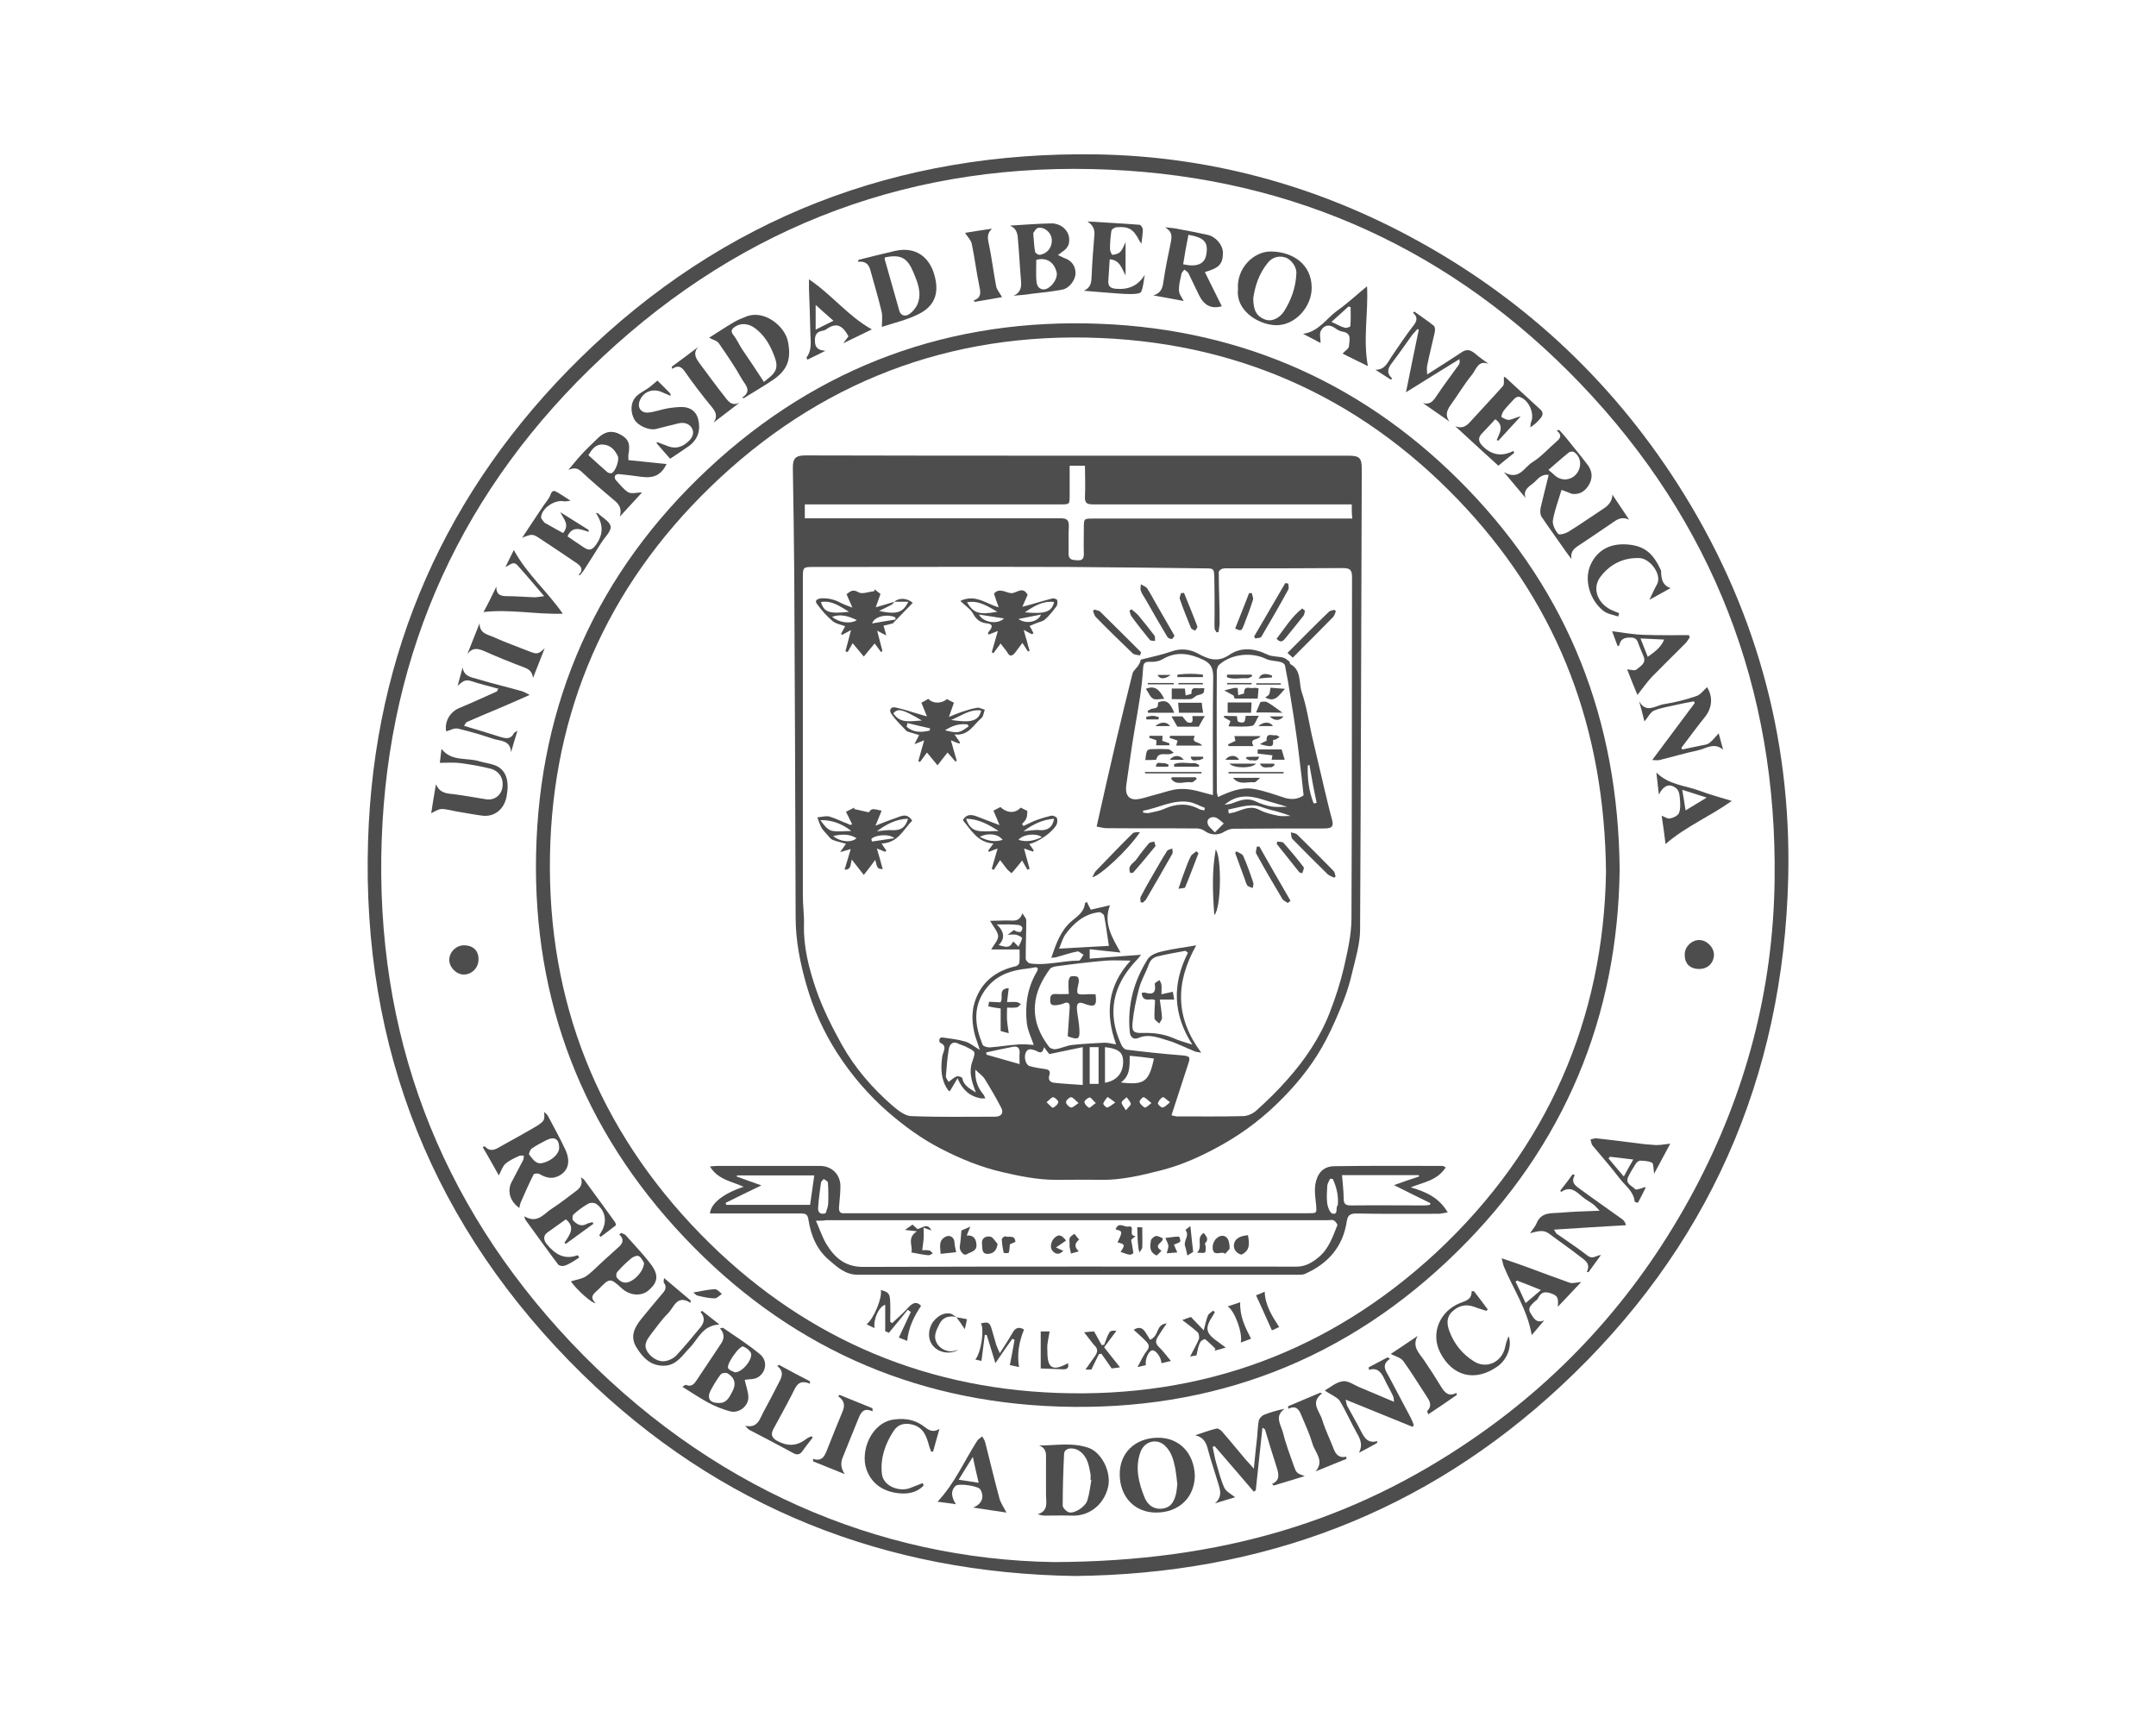 <?xml version="1.0" encoding="utf-8"?>
<!-- Generator: Adobe Illustrator 25.2.3, SVG Export Plug-In . SVG Version: 6.00 Build 0)  -->
<svg version="1.1" id="Capa_1" xmlns="http://www.w3.org/2000/svg" xmlns:xlink="http://www.w3.org/1999/xlink" x="0px" y="0px"
	 viewBox="0 0 775 622" style="enable-background:new 0 0 775 622;" xml:space="preserve">
<style type="text/css">
	.st0{fill:#4E4D4D;}
</style>
<g id="YmsMkR_1_">
	<g>
		<path class="st0" d="M386.4,566.5c-67.9-1-127.8-24.4-177-72.5c-53.5-52.4-79.4-116.9-77.1-191.7c2.1-67.7,27.9-126.1,76.3-173.6
			C260,78.3,322.7,54.3,394.5,55.5c39.2,0.7,76.7,10.6,111.5,29.1c40.1,21.3,72.5,51.1,97,89.3c27.6,43.1,41,90.6,39.8,141.5
			c-1.7,72.1-28.9,133.7-81.8,182.9C512.2,543.7,453.8,565.8,386.4,566.5z M378.8,561.5c60.6-0.2,107.8-14.9,150.5-44.2
			c33.9-23.2,60.4-53.3,79.7-89.5c18.5-34.7,28.4-72,28.9-111.3c1-68.8-22.2-128.8-69.7-178.5c-45.9-47.9-102.7-74-169.1-77
			c-70-3.2-131.4,19.5-182.5,67.3c-50.1,46.8-77,105.2-79.4,173.8c-2.4,69.2,20.4,129.9,67.9,180.3
			C254.4,534.6,315.7,560.5,378.8,561.5z"/>
		<path class="st0" d="M582.2,312.5c-0.6,52.7-19.7,99.4-58.4,137.4c-39.5,38.9-87.7,57.5-143.1,55.7
			c-53.1-1.7-98.3-22.3-134.8-60.9c-36.4-38.5-54.3-84.8-53.2-137.6c1.1-54.7,22-101.4,62-138.7c39.6-36.9,87.1-54.2,141-52
			c51.7,2.1,96,22.2,131.9,59.4C563.8,213.4,581.7,258.7,582.2,312.5z M577.3,313.6c-0.5-51.6-16.9-94.6-50.1-130.7
			c-35.3-38.3-79.5-59.2-131.6-61.4c-54.2-2.3-101.5,15.9-140.4,53.7c-37,35.9-56.5,80.4-57.5,132c-1,52.8,17.3,98.7,54.2,136.5
			c35,35.8,78.1,55.2,128.2,57c52.1,1.9,97.9-15,136.2-50.5C556.5,412.7,576.4,365.9,577.3,313.6z"/>
		<path class="st0" d="M561.3,176.1c-1.1,3.8-2.5,7.3-3.1,11c-0.2,1.5,0.8,3.5,1.9,4.8c0.4,0.5,2.6-0.1,3.6-0.7
			c4.2-2.6,8.2-5.4,12.3-8.1c1.9-1.2,3.5-2.6,3.6-5.3c2,3,4,6,6,9c-2.1-1-3.7-0.5-5.4,0.7c-4.4,3-8.8,6-13.2,8.9
			c-1.6,1.1-2.5,2.3-2.1,4.6c-0.9-1.2-1.8-2.4-2.7-3.7c-2.7-3.9-5.5-7.7-8.1-11.6c-0.5-0.8-0.5-2.2-0.3-3.2
			c0.9-3.9,1.9-7.7,2.9-11.8c-3-0.4-4.1,1.9-5.7,3.1c-1.6,1.2-3.6,2.5-2.6,5.2c-2.4-2.9-4.9-5.8-7.8-9.3c5.5,3.2,7.3-1.8,10.3-3.6
			c3.1-1.9,5.6-4.8,8.4-7.2c1.4-1.2,2.5-2.3,0.3-4.1c0.3-0.1,0.5-0.2,0.8-0.3c0.8,0.9,1.7,1.8,2.5,2.8c2.6,3.3,5.3,6.5,7.8,9.8
			c1.8,2.4,1.9,5,0.2,7.6c-1.4,2.1-3.4,3.2-5.9,2.8C563.8,177.1,562.6,176.5,561.3,176.1z M556.6,168.9c0.9,0.8,1.6,1.3,2.2,1.9
			c2.3,2.2,5.9,2,7.9-0.5c2-2.5,1.7-6.1-0.9-7.8c-0.4-0.3-1.4-0.2-1.8,0.1C561.6,164.5,559.3,166.6,556.6,168.9z"/>
		<path class="st0" d="M457.3,533.4c2.8-1.3,2.4-3.4,1.7-5.7c-1.5-4.6-2.9-9.3-4.3-13.9c0-0.1-0.3-0.2-0.9-0.6
			c-0.8,7.7-1.6,15.1-2.4,22.5c-0.2,0.2-0.5,0.3-0.7,0.5c-4.7-5.5-9.4-11-14.1-16.4c-0.2,0.1-0.4,0.2-0.7,0.3
			c0.4,1.8,0.7,3.7,1.2,5.5c0.9,3.1,1.7,6.3,3,9.2c0.7,1.4,2.5,2.3,3.9,3.4c-2.1,0.6-4.7,1.4-7.3,2.2c3.3-2.8,1.5-5.9,0.7-8.8
			c-1-3.4-2.2-6.8-3.1-10.2c-0.6-2.7-1.6-4.8-4.7-5.5c2.6-0.8,5.1-1.8,7.7-2.4c0.6-0.1,1.5,0.5,2,1.1c2.9,3.3,5.7,6.8,8.6,10.2
			c0.8,0.9,1.7,1.8,2.8,3.1c0.4-4.2,0.8-7.8,1.2-11.4c0.2-2,0.2-4,0.6-5.9c0.2-0.8,1.1-1.8,2-2.1c2.3-0.9,4.7-1.6,7.3-2.1
			c-3.8,2.6-1.4,5.7-0.7,8.3c1,4.1,2.5,8,3.9,12c1,2.8,1,2.8,4,3.9c-3.7,1.1-7.5,2.3-11.2,3.4C457.6,533.7,457.4,533.6,457.3,533.4z
			"/>
		<path class="st0" d="M535.1,130.8c-3.8-1.5-4.5,2.1-5.9,3.8c-2.9,3.5-5.2,7.5-7.9,11.2c-1.3,1.9-1.8,3.6-0.3,5.7
			c-3.2-2.2-6.3-4.4-9.5-6.6c2.6,0.7,3.7-0.8,4.9-2.6c2.5-3.8,5.3-7.4,8-11.2c0.3-0.4,0.4-1,0.2-2c-6.2,3.8-12.4,7.7-19.2,11.9
			c1.6-8,3.1-15.3,4.6-22.5c-0.2-0.1-0.3-0.1-0.5-0.2c-0.6,0.7-1.2,1.3-1.8,2c-2.5,3.5-5,7.1-7.6,10.5c-1.4,1.9-1.6,3.5,0.3,5.2
			c-0.1,0.2-0.3,0.3-0.4,0.5c-1.9-1.2-3.7-2.4-5.6-3.6c3.4,0.1,4.4-2.6,5.8-4.7c2.6-3.8,5.1-7.6,7.9-11.2c1.3-1.7,1.6-3-0.2-4.6
			c0.2-0.1,0.3-0.2,0.5-0.4c2.3,1.7,4.8,3.3,7,5.1c0.5,0.4,0.5,1.7,0.3,2.5c-0.9,4-1.9,7.9-2.7,11.9c-0.2,0.8,0,1.7,0,3.1
			c4.4-2.8,8.4-5.3,12.3-7.9c1.8-1.3,3.2-1,4.8,0.3C531.7,128.4,533.4,129.5,535.1,130.8z"/>
		<path class="st0" d="M195.6,399.7c0.5,0.5,1.1,0.9,1.4,1.5c2.1,4,4.3,7.9,6.2,12c2.1,4.5,1,8-2.8,9.7c-2.4,1-4.4,0.3-6.5-0.9
			c-0.5-0.3-2-0.2-2.1,0.2c-1.7,3.3-3.2,6.8-4.7,10.2c-0.2,0.5-0.3,1.2-0.4,1.8c-3.3-2.2-4.5-6.1-2.8-9.3c1.4-2.7,2.8-5.3,4.2-8
			c0.2-0.4,0.1-1,0.2-1.5c-0.6,0-1.2-0.1-1.7,0.1c-1.7,0.8-3.5,1.6-4.9,2.8c-1,0.9-1.5,2.5-2.4,4.2c-1.8-3.3-3.8-6.7-5.8-10.2
			c0.4-0.1,0.8-0.3,0.8-0.2c2.1,2.3,4.1,0.9,6-0.2c4.3-2.4,8.7-4.8,12.9-7.3C195.8,402.8,195.8,402.6,195.6,399.7z M201,412.6
			c0-3.2-1.7-4.2-4.5-2.8c-1.8,0.9-3.7,1.9-5.3,3c-0.6,0.4-1.2,2-1,2.2c1.2,1.4,2.2,3.5,4.6,3.1C198.2,417.4,201,414.8,201,412.6z"
			/>
		<path class="st0" d="M258.8,477.5c0.7-0.1,1-0.3,1.1-0.2c4.5,3.1,9.1,6,13.3,9.5c2.9,2.4,2.2,6.7-1,8.4c-1.3,0.7-3,0.5-4.5,0.8
			c0.4,2,1.2,4,1.3,6c0.2,3.3-3.3,6.2-6.6,5.3c-2.7-0.7-5.3-1.8-7.8-3.1c-3.1-1.7-6.1-3.7-9.3-5.7c0.7-0.4,1.1-0.8,1.3-0.7
			c2,0.9,3-0.4,3.9-1.8c2.8-4.2,5.6-8.4,8.4-12.6C260.3,481.5,260.7,479.6,258.8,477.5z M258.2,504.3c2.9,0.2,3.9-1.9,5-4
			c1.5-2.7,1-5-1.6-6.6c-0.6-0.4-2.1-0.2-2.5,0.3c-1.4,1.8-2.5,3.7-3.6,5.7C254,502.6,255.1,504.3,258.2,504.3z M264.2,493.3
			c2.8,0,6.6-5,5.7-7c-0.5-1-1.7-1.9-2.8-2.3c-0.4-0.2-1.5,0.9-2.1,1.5c-0.9,1.1-1.8,2.3-2.5,3.6c-0.5,0.9-1.1,2.3-0.7,2.8
			C262.3,492.7,263.7,493,264.2,493.3z"/>
		<path class="st0" d="M230.8,177c-2.6,2.8-5.3,5.8-8,8.7c0.7-2.4,0.1-4.1-1.7-5.6c-4-3.4-8.1-6.8-11.9-10.4
			c-1.6-1.6-2.9-1.6-4.9-0.8c1.6-1.8,3-3.7,4.7-5.5c1.9-2.1,4-4,6-6c2.5-2.4,5.2-2.8,8-1.2c3,1.6,3.6,3.4,2.9,7.2c-0.1,0.5,0,1,0,2
			c4.6,0.5,9.2,0.9,13.7,1.4c-1.9,3.9-4.5,5.2-9,4.6c-2.7-0.4-5.5-0.7-8.3-1c-0.4,0-1.1,0.3-1.2,0.6c-0.2,0.4-0.1,1.2,0.2,1.5
			c1.5,1.6,2.8,3.4,4.6,4.5C227.2,177.6,229,177,230.8,177z M211.5,163.6c2.3,2.1,4.5,4.1,6.8,6.1c0.4,0.3,1.1,0.5,1.5,0.4
			c1.4-0.5,2.9-4.7,2.3-6.1c-1.1-2.3-2.6-4-5.3-4.2C214.1,159.6,212.8,161.5,211.5,163.6z"/>
		<path class="st0" d="M433.1,97.8c2.1,4.2,4.1,8.3,6.1,12.3c-3.7,1-6.3-0.2-8.2-4c-1.3-2.6-2.5-5.3-3.8-7.9c-0.3-0.5-1-0.9-1.5-1.3
			c-0.3,0.5-0.9,1-1,1.5c-0.4,2-1,4-0.9,6c0,1.3,1.1,2.6,1.7,3.8c-3.2-0.6-6.8-1.3-10.9-2c2.8-0.9,3.3-2.7,3.6-4.9
			c0.7-4.8,1.7-9.6,2.7-14.4c0.5-2.6,0.1-3.8-2.1-5.2c1.8,0.2,3.5,0.3,5.2,0.7c3.4,0.6,6.7,1.3,10,2c3,0.6,5.5,3.6,5.6,6.3
			C439.6,94.8,438.4,96.3,433.1,97.8z M425.3,95c5,1.1,7.7-0.1,8.3-3.4c0.8-4.5-0.6-6.2-6.4-7.2C426.5,87.8,425.9,91.3,425.3,95z"/>
		<path class="st0" d="M364.3,106.3c2.8-1.2,2.9-3.3,2.7-5.6c-0.4-4.5-0.6-9-1-13.5c-0.2-2.3,0-4.9-3-6.1c5-0.3,9.9-0.7,14.9-0.8
			c2.8-0.1,6,1.9,6.4,5.2c0.2,2-0.3,3.4-1.9,4.6c-0.6,0.5-1.3,0.9-2.1,1.6c1.2,0.5,2,1,2.9,1.3c2.3,1,3.4,2.9,3.4,5.2
			c0,2.6-2.4,5.5-4.7,5.9c-3.7,0.7-7.4,1.1-11.1,1.5C368.5,106,366.4,106.1,364.3,106.3z M372.5,93.4c0,2.5-0.1,4.7,0,6.9
			c0.1,1.6,0.3,3.3,2.2,3.7c2.5,0.5,5.8-3.7,5.1-6.2C378.9,94.3,376.3,92.4,372.5,93.4z M371.4,83.8c0.3,2.9,0.3,4.9,0.7,6.8
			c0.1,0.4,1.2,1.1,1.7,1c3-0.5,4.7-3.2,4.2-6.1c-0.4-2.1-2.7-4-4.8-3.6C372.3,82.1,371.7,83.4,371.4,83.8z"/>
		<path class="st0" d="M373.5,519.6c6,0,11.9-1.2,17.7,0.8c4.8,1.6,8.4,8.8,7.1,14.2c-1.6,6.6-7.1,10.5-13.1,10.2
			c-3.2-0.1-6.5,0-9.7,0c-0.8,0-1.5-0.2-2.5-0.5c4-1.2,3-4.3,3-7c0-4.4,0-8.8,0-13.2C376.1,522.1,375.8,520.4,373.5,519.6z
			 M392.3,532c-0.1,0-0.2,0-0.3-0.1c0-0.7,0.1-1.3,0-2c-0.6-3.1-1-6.1-3.8-8.2c-2.3-1.7-5.6-1.3-5.7,0.9c-0.3,6.2-0.5,12.4-0.5,18.6
			c0,0.8,1.3,2.1,2.2,2.4c2.1,0.6,6.1-2.1,6.7-4.4C391.6,536.9,391.9,534.4,392.3,532z"/>
		<path class="st0" d="M266.8,142.9c3.7-2.4,1-4.7-0.1-6.6c-2.5-4.5-5.4-8.7-8.3-12.9c-0.7-1-2.3-1.3-3.5-2c2.7-1.7,5.7-3.7,8.9-5.6
			c1.4-0.8,2.9-1.4,4.4-2c6.4-2.6,13.8,3.3,15,8.8c1.3,6.3,0,10.4-5.4,14c-3.4,2.3-6.9,4.3-10.4,6.5
			C267.2,143.2,267,143,266.8,142.9z M274.6,137.3c1.5-1.3,2.6-2,3.4-3c1.8-2.2,1.1-4.4,0.1-6.9c-1.5-3.8-3.5-7.1-6.8-9.5
			c-2.2-1.6-4.9-1.9-7-0.5c-1.1,0.7-1.9,1.5-0.7,3c1.3,1.6,2.1,3.5,3.2,5.2C269.3,129.2,271.8,133,274.6,137.3z"/>
		<path class="st0" d="M308.6,93.4c4.4-1.1,8.7-2.2,13.1-3.2c7.4-1.7,12.3,2.2,14.1,8.4c1.8,6,0.7,11-5.2,14.1
			c-4.4,2.3-9.4,3.4-13.6,4.8c0-2.1,0.3-3.9-0.1-5.5c-1.2-5.1-2.7-10-4.1-15.1c-0.6-2.2-2.1-3.1-4.4-2.8
			C308.5,93.9,308.5,93.7,308.6,93.4z M318.1,92.5c0,0.3-0.1,0.5-0.1,0.6c1.8,6.2,3.5,12.5,5.3,18.7c0.6,1.9,2.4,1.9,3.4,1.2
			c1.4-0.9,2.6-2.4,3.2-3.9c1.5-4-0.1-7.7-1.6-11.3C326.1,92.6,323.8,91.4,318.1,92.5z"/>
		<path class="st0" d="M429.5,530.4c-0.1,7.9-5.7,13.2-13.7,13.3c-7.9,0.1-13.2-5.6-13.3-13.6c-0.1-7.9,5.6-13.2,13.6-13.3
			C424,516.7,429.2,522.4,429.5,530.4z M423.2,533.5c-0.2-1.9-0.4-3.7-0.7-5.5c-0.6-3-1.3-6-3.7-8.3c-2.9-2.8-7.3-1.7-8.8,2.1
			c-2.1,5.7-0.7,11.2,1.4,16.4c1,2.5,3,4.4,6.3,4.1c3-0.3,4.2-2.3,4.9-4.8C423,536.2,423,534.8,423.2,533.5z"/>
		<path class="st0" d="M445,104.1c-0.6-7.8,5.8-13.9,12.1-13.7c7.7,0.2,14.3,4.6,14.4,12.9c0.1,6.9-5.9,13.8-13,13.6
			C451.8,116.6,444.2,111.3,445,104.1z M450.5,107.2c0,4.5,1.3,6.5,4.1,7.6c2.7,1.1,5.5-0.7,6.9-2.8c2.7-4.2,4.3-8.8,4.5-13.8
			c0.1-2.4-2-5.1-4.1-5.7c-2.5-0.7-4.7,0.1-6.2,2C452.5,98.4,451.1,103,450.5,107.2z"/>
		<path class="st0" d="M208.2,452c-0.7,0.5-1.4,1-2.1,1.4c-1.1,0.6-2.1,1.3-3.3,1.6c-0.6,0.2-1.8,0-2.2-0.5c-4-5.3-7.8-10.7-11.7-16
			c-0.2-0.2-0.2-0.5-0.4-1.3c4.8,2.9,7.1-1.1,10.1-2.9c2.8-1.8,5.4-3.9,8.1-5.9c1.7-1.2,3-2.6,2.1-5.2c0.4,0.3,0.9,0.5,1.2,0.9
			c3.7,5,7.3,10,11,15.1c0.3,0.4,0.5,1.2,0.3,1.3c-1.8,1.4-3.6,2.8-5.4,4.1c-0.2-0.2-0.3-0.4-0.5-0.6c0.3-0.4,0.6-0.9,0.8-1.3
			c2.1-3.4,1.5-7.5-1.8-9.9c-0.7-0.5-2.2-0.6-3-0.1c-1.9,1.1-3.7,2.4-5.3,3.9c-0.4,0.3-0.4,1.8-0.1,2.1c1.4,1.4,2.9,2.4,5,1.2
			c0.6-0.3,1.3-0.4,2-0.6c0.1,0.2,0.2,0.4,0.3,0.6c-3.3,2.4-6.6,4.8-9.9,7.2c-0.2-0.1-0.4-0.3-0.5-0.4c1.8-2.7,4.1-5.5,0.5-8.4
			c-2.2,1.6-4.4,3.1-6.6,4.7c-1.8,1.3-1.3,3-0.2,4.3c2.8,3.4,6.2,5.7,11,3.9C208,451.5,208.1,451.8,208.2,452z"/>
		<path class="st0" d="M223.3,443.2c0.5,0.2,1.2,0.4,1.6,0.8c3.1,3.5,6.3,6.8,9.1,10.5c3,4,2.3,6.5-0.7,9.2
			c-2.7,2.4-6.8,2.1-9.8-0.6c-4.2-3.8-4.3-3.8-8.3,0.3c-1.4,1.4-3.7,2.6-1.1,5c-1.3,0.2-6.8-4.8-8.9-7.8c1.8-0.6,3.8-0.8,5.4-1.8
			c2.2-1.5,4.1-3.6,6.1-5.4c1.8-1.6,3.5-3.2,5.3-4.8c1.5-1.3,2.8-2.7,0.6-4.9C222.9,443.5,223.1,443.3,223.3,443.2z M231.5,453.9
			c-0.4-0.5-0.9-1.9-1.9-2.4c-0.7-0.3-2.2,0.3-2.9,1c-1.7,1.4-3.3,3-4.8,4.7c-0.4,0.4-0.5,1.6-0.2,2c1.1,1.4,2.5,2.3,4.4,1.6
			C228.6,459.9,231.5,456.6,231.5,453.9z"/>
		<path class="st0" d="M476.2,499.8c2-1.1,4.1-3,6.5-3.3c1.9-0.3,4.1,1.4,6.1,2.2c4,1.7,7.9,3.3,12.3,5.2c-0.1-0.9-0.1-1.6-0.4-2.2
			c-1-2.1-2.2-4.1-3.2-6.3c-1.1-2.2-2.4-3.9-5.4-3c0-0.3-0.1-0.6-0.1-0.9c2.3-1.2,4.5-2.4,6.8-3.6c0.3,0.2,0.6,0.4,0.9,0.5
			c-3.3,2.2-1.6,4.3-0.5,6.3c2.6,5,5.3,9.9,7.9,14.9c0.4,0.8,0.8,1.8,1.1,2.6c-0.1,0.2-0.3,0.5-0.4,0.7c-7.9-3.2-15.7-6.4-24.1-9.8
			c0.3,1.1,0.3,1.9,0.7,2.5c1.6,3,3.3,5.8,4.8,8.8c1.2,2.3,2.4,4.6,5.9,3.6c0,0.2-0.1,0.4-0.1,0.7c-2.2,1.2-4.3,2.4-6.5,3.5
			c1.3-2.5,0.7-4.5-0.5-6.6c-2.3-4-4.1-8.3-6.5-12.2C480.3,502,478.1,501.2,476.2,499.8z"/>
		<path class="st0" d="M566.1,422.4c-1.7,2.8,0.5,4,2,5.1c5,3.7,10.1,7.2,15.1,10.8c0.5,0.4,0.9,0.9,1.3,2.1
			c-8.5,0.5-16.9,1-25.9,1.6c0.6,0.9,0.7,1.3,1,1.5c3.7,2.6,7.4,5,11,7.8c1.9,1.5,3.1,0,4.9-0.2c-1.5,2.1-3,4.1-4.5,6.2
			c-0.2,0-0.4-0.1-0.6-0.1c1.6-3.3-1.1-4.4-2.8-5.8c-3.4-2.7-7-5.1-10.4-7.7c-1.9-1.4-3.1-1.6-7.2-0.4c1-1.5,1.9-2.5,2.3-3.5
			c1.7-4.3,5.5-3.6,8.8-3.9c4.4-0.4,8.9-0.5,13.9-0.7c-1-1-1.6-1.8-2.3-2.3c-1.3-1-2.8-1.7-4-2.8c-2.2-1.8-4.2-4-7.6-1.6
			c-0.1-0.2-0.1-0.4-0.2-0.6c1.5-1.9,3-3.8,4.4-5.8C565.6,422.2,565.8,422.3,566.1,422.4z"/>
		<path class="st0" d="M523.1,153.2c2.5,1,4,0,5.5-1.7c3.9-4.3,7.9-8.5,11.7-12.8c0.5-0.6,0.2-2,0.3-3.2c0,0,0.4,0,0.6,0.2
			c4.2,3.8,8.2,7.6,12.4,11.4c1.3,1.1,1,2.2,0.2,3.2c-1,1.2-2.1,2.3-3.7,3.3c0.1-0.6,0-1.2,0.2-1.7c1.5-3.2-0.8-8.4-4.3-9.3
			c-0.4-0.1-1.2,0.3-1.6,0.7c-1.4,1.5-2.8,2.9-4,4.5c-0.4,0.6-0.8,2-0.7,2.1c0.9,0.5,2,1.2,2.9,1c1.3-0.2,2.5-1,4-1.2
			c-2.7,2.9-5.3,5.8-8,8.7c-0.2-0.1-0.4-0.2-0.6-0.2c1-2.5,2.9-5.1-0.5-7.5c-1.6,1.7-3.1,3.4-4.7,5c-1.5,1.5-1.5,2.9,0,4.5
			c3.2,3.3,6.9,4.1,11.2,1.9c0.1,0.2,0.2,0.5,0.3,0.7c-1.9,1.5-3.8,3-5.7,4.6C533.3,162.6,528.2,157.9,523.1,153.2z"/>
		<path class="st0" d="M208,206.6c1.9-1.8,0.8-3.1-0.6-4.1c-4.5-3.1-9.1-6.1-13.6-9.1c-2.3-1.5-2.7-1.5-6.1-0.1
			c2.7-4.1,5.2-7.9,7.7-11.6c0.9-1.3,2-2.5,2.5-3.9c0.6-1.8,1.5-1.4,2.5-0.8c1.4,0.8,2.7,1.7,4.7,3c-1.2,0.1-1.8,0.3-2.4,0.2
			c-3.2-0.7-7.9,2.4-8.2,5.6c-0.1,0.6,0.6,1.2,1,1.8c0.2,0.3,0.5,0.5,0.8,0.6c2,1.1,4,2.3,6.1,3.4c2.5-3,0.2-5-1-7.5
			c3.4,2.1,6.8,4.3,10.2,6.4c0,0.2,0,0.5,0,0.7c-2.9-1-5.9-2.3-7.6,1.6c2,1.4,4,2.7,5.9,4c1.7,1.1,2.8,1.1,4.2-0.8
			c2.9-3.9,2.8-7.6,0.1-11.6c0.5,0.1,0.7,0,0.7,0.1c1.7,1.6,4.4,3,4.6,4.8c0.2,1.7-2.1,3.8-3.3,5.7c-2.1,3.4-4.3,6.8-6.4,10.1
			c-0.4,0.6-0.9,1.1-1.3,1.6C208.5,206.8,208.2,206.7,208,206.6z"/>
		<path class="st0" d="M404.6,87c0,3.9,0,7.6,0,12c-1.5-2.8-2.1-5.5-5.7-5.8c-0.2,2.7-0.3,5.2-0.5,7.7c-0.1,2,0.7,2.7,2.7,2.9
			c4.5,0.4,7.9-1,10.4-5c-0.4,2.1-0.5,4.3-1.3,6.1c-0.3,0.7-2.5,0.8-3.8,0.8c-2.8,0-5.6-0.3-8.4-0.5c-2.6-0.2-5.2-0.4-8.4-0.7
			c2.7-1.2,2.7-3.2,2.8-5.3c0.2-4.9,0.6-9.9,1-14.8c0.2-2.1-0.7-3.6-2.5-4.8c6.2,0.4,12.5,0.7,18.7,1.2c0.5,0,1.2,1.1,1.2,1.7
			c0,1.6-0.3,3.2-0.5,5.1c-0.4-0.5-0.6-0.8-0.8-1.2c-2.1-4.1-3.8-5.1-8.3-4.7c-0.6,0.1-1.6,0.7-1.7,1.3c-0.3,2.1-0.5,4.2-0.5,6.4
			c0,0.8,0.6,2.2,0.9,2.2c1-0.1,2.2-0.4,2.8-1.1C403.6,89.6,404,88.3,404.6,87z"/>
		<path class="st0" d="M179.2,247.6c-3.4-1-6.7-1.7-9.9-2.8c-2.3-0.8-3.3,0.5-4.8,1.7c0.6-2.2,1.2-4.4,1.8-6.6
			c0.4,3.3,3.3,3.6,5.4,4.2c5.2,1.6,10.5,2.8,15.7,4.3c0.9,0.2,1.6,0.7,3,1.4c-4.1,1.8-7.9,3.5-11.7,5.1c-3.6,1.5-7.2,3-10.8,4.6
			c-0.5,0.2-0.7,0.9-1.1,1.4c4.6,1.4,8.8,2.6,13.1,4c2,0.6,3.7,0.9,4.8-1.3c0.2-0.3,0.6-0.5,1.3-0.9c-0.9,2.8-1.6,5.3-2.3,7.7
			c-0.2-4.4-3.9-4-6.3-4.8c-4.2-1.4-8.5-2.7-12.8-3.7c-1.3-0.3-2.8,0.6-4.2,1c-0.7-3.4,1.3-7,4.7-8.4c4.6-1.9,9.1-4,13.6-6
			C178.7,248.2,178.9,247.9,179.2,247.6z"/>
		<path class="st0" d="M619.4,269.5c-3.2-2.8-6.2-0.4-9,0.2c-4.7,1-9.3,2.4-13.9,3.5c-0.6,0.2-1.3,0-2.6,0
			c5.3-7.1,10.3-13.8,15.3-20.5c-0.1-0.2-0.2-0.4-0.3-0.6c-2.2,0.4-4.4,0.8-6.5,1.3c-2.6,0.6-5.3,1-7.8,2c-1.4,0.6-2.2,2.5-3.5,3.9
			c-0.5-2.1-1.2-4.7-1.9-7.3c2.5,4.7,6.1,1.5,9,1.1c3.9-0.6,7.8-1.6,11.6-2.9c1.5-0.5,2.6-2.1,3.8-3.2c2.2,3.4,1.9,7.5-0.8,10.8
			c-2.9,3.6-5.6,7.3-8.4,11c0.1,0.2,0.2,0.4,0.3,0.6c2.2-0.5,4.5-0.9,6.7-1.4c1-0.2,2.2-0.3,3-0.9c1.3-1,2.3-2.3,3.4-3.5
			C618.3,265.4,618.8,267.4,619.4,269.5z"/>
		<path class="st0" d="M238.7,459.4c3.4,2.9,6.5,5.5,9.6,8.1c0,0.3-0.1,0.5-0.1,0.8c-4.9-3.1-5.9,1.6-8,3.7c-2.3,2.3-4.2,5-6.2,7.6
			c-1.4,1.9-2.9,3.8-1.2,6.4c1.4,2.1,4.1,3.8,6.6,3.2c1.5-0.3,3.1-1.2,4.1-2.4c2.9-3.1,5.6-6.5,8.3-9.7c1.4-1.7,1.7-3.6,0-5.5
			c0.2-0.1,0.4-0.3,0.6-0.4c1.9,1.5,3.8,3,6.2,4.9c-6.1,0.3-7.6,5.2-10.6,8.3c-2.6,2.6-4.6,6.2-8.9,6.5c-5.1,0.3-8.1-2.9-10.4-6.7
			c-2.3-3.8-0.6-7.1,1.9-10.2c2.5-3,4.9-6,7.4-8.9c1.2-1.3,1.8-2.5,0.6-4.1C238.5,460.8,238.6,460.2,238.7,459.4z"/>
		<path class="st0" d="M155,292.3c0.5-3.1,1-6.5,1.7-10.4c1.5,3.4,4.1,3.3,6.6,3.6c3.8,0.5,7.6,1.2,11.4,1.8
			c3.3,0.5,5.5-1.7,5.9-4.2c0.5-3.2-1-5.9-4.3-6.8c-3.5-0.9-7.2-1.5-10.8-2c-2.4-0.3-4.8-0.1-7.4-0.1c0.1-1.2,0.4-2.9,0.6-5
			c3.7,4.7,9.2,3,13.8,4.5c1.7,0.5,3.5,0.7,5.2,1.3c4.5,1.6,5.4,6,4.4,11.3c-0.9,4.7-4.4,7.4-8.7,6.9c-3.1-0.4-6.1-1-9.2-1.5
			c-1.8-0.3-3.7-0.9-5.5-0.9C157.3,290.9,156.2,291.8,155,292.3z"/>
		<path class="st0" d="M550.6,479.9c-1.6-9.3-6.7-16.6-10-24.6c-0.3-0.7-0.4-1.5-0.8-3c3.5,1.2,6.3,2.1,9.2,3.2
			c5.1,1.9,10.2,3.8,15.3,5.6c1,0.3,2.3-0.1,4.1-0.3c-3,3.2-5.7,6.1-8.4,8.9c0-2.1,0.6-3.7-2.2-4.7c-2.5-0.9-3.8-0.6-4.9,1.6
			c-0.3,0.6-0.9,1-1.4,1.4c-1,1.1-2.5,2.1-1.4,3.9c1.1,1.6,1.9,4,5,2.7C553.7,476.3,552.2,478,550.6,479.9z M545.3,460.3
			c-0.2,0.1-0.3,0.3-0.5,0.4c1.2,2.5,2.4,5,3.6,7.7c1.7-1.4,3.3-2.8,5.5-4.7C550.5,462.3,547.9,461.3,545.3,460.3z"/>
		<path class="st0" d="M600.4,411.1c-1.9,3.5-3.7,6.9-5.8,10.8c-0.3-1.9-0.2-3.5-0.7-3.9c-1.2-0.7-2.8-0.7-4.3-0.8
			c-0.5,0-1.3,0.6-1.6,1.1c-1,1.6-2,3.2-2.8,4.9c-1,2.4,1.5,3,2.6,4.3c0.3,0.3,1.6-0.2,2.4-0.4c0.3-0.1,0.6-0.4,1.4-0.3
			c-0.9,1.8-1.8,3.7-2.8,5.5c0,0.1-1.2-0.2-1.2-0.4c-0.4-3.7-3.4-5.7-5.4-8.3c-3.1-4.1-6.5-7.9-9.8-11.9c-0.4-0.5-0.4-1.4-0.7-2.1
			c0.8-0.2,1.6-0.5,2.3-0.4c3.9,0.4,7.8,0.9,11.7,1.4c2.8,0.3,5.5,0.8,8.3,0.9C596,411.8,597.8,411.4,600.4,411.1z M578.7,415.8
			c-0.2,0.2-0.3,0.4-0.5,0.6c1.7,2,3.4,4.1,5.5,6.5c1.2-2.2,2.1-3.9,3.4-6.1C583.9,416.4,581.3,416.1,578.7,415.8z"/>
		<path class="st0" d="M292.1,516.8c-1.3,1.7-2.6,3.3-3.8,5c-0.9,1.2-2,1.2-3.2,0.5c-5.1-2.8-10.3-5.5-15.5-8.2
			c-0.6-0.3-1.1-0.8-1.7-1.6c4.5,1,5.2-2.5,6.6-5.1c1.7-3.1,3.4-6.3,5-9.5c1.1-2.2,2.9-4.5-0.1-6.9c0.2-0.1,0.4-0.3,0.6-0.4
			c3.7,2,7.4,4,11.1,5.9c0,0.3,0.1,0.6,0.1,0.9c-4.5-1.9-5.2,1.4-6.6,4c-2.1,4.1-4.4,8.2-6.6,12.3c-1,1.9-0.6,3.1,1.3,4.2
			c3.6,2,7,2,10.3-0.5c0.6-0.5,1.3-0.8,2-1.1C291.8,516.3,292,516.5,292.1,516.8z"/>
		<path class="st0" d="M240.9,164.9c-1.4-1.6-3.2-3.6-4.9-5.6c0.1-0.1,0.1-0.3,0.2-0.4c1.4,0.5,2.8,1.1,4.2,1.6c2.7,0.9,5,0.1,7-1.8
			c1.5-1.3,2.3-3.1,1.3-4.8c-1-1.7-2.9-2.2-4.9-1.7c-2.7,0.7-5.4,1.3-8,2c-2.4,0.6-6.4-1.1-7.7-3.3c-1.6-2.7-1.5-6.3,0.6-8.4
			c1.3-1.3,3.1-2.1,4.6-3.2c1-0.7,1.9-1.6,3-2.5c1.3,1.3,3,2.9,4.6,4.6c0.1,0.1,0.1,0.4,0.2,0.9c-1.4-0.6-2.6-1.1-3.8-1.6
			c-3-1-5.9,0.2-7.2,3c-1.2,2.5,0.1,4.8,2.9,4.6c2.3-0.2,4.6-1.1,6.9-1.5c1.8-0.3,3.6-0.5,5.4-0.5c2.9,0.1,5,1.6,5.7,4.5
			c0.9,3.8-0.1,7.1-3.3,9.5C245.6,161.8,243.4,163.2,240.9,164.9z"/>
		<path class="st0" d="M529.8,464.1c1.7,2.2,3.4,4.4,5,6.6c-0.2,0.2-0.3,0.3-0.5,0.5c-1.5-0.5-3-0.9-4.5-1.5c-2.9-1-5.5-0.4-7.7,1.7
			c-2.3,2.1-2,4.6-1.1,7.1c1.7,4.6,4.7,8.3,8.9,10.9c4.5,2.8,9.9,0.2,11.1-5c0.3-1.4,0.7-2.8,1.3-4.1c1.3,3.7-0.5,8.3-3.9,10.8
			c-8.3,5.9-16.4,3.5-20.7-4.9c-3.5-6.8-0.3-14.8,7.1-17.8c1.9-0.8,4.2-1.1,4.2-4.2C529.3,464.1,529.5,464.1,529.8,464.1z"/>
		<path class="st0" d="M361.8,543.7c-3.9-0.6-7.7-1.1-12-1.8c3.3-1.3,4.1-3.9,2.6-6.5c-0.7-1.3-7.9-2.3-8.9-1.3
			c-1.7,1.6-1.7,3.7,0.1,6.6c-2.3-0.3-4.4-0.6-6.6-0.9c6.2-6.6,9.6-14.6,14.2-21.8c0.4-0.7,1.2-1.1,1.9-1.7c0.3,0.7,0.8,1.3,1,2
			c1.7,6.7,3.3,13.4,5.1,20.1C359.6,540.1,360.7,541.6,361.8,543.7z M344.6,531.9c2.5,0.4,4.6,0.7,7.2,1.1c-0.8-3.3-1.4-6-2.1-9.3
			C347.9,526.6,346.4,528.9,344.6,531.9z"/>
		<path class="st0" d="M332,534c-2.8,2.9-6.5,3.2-10.1,2.6c-4.8-0.8-8.6-3.4-10.4-8.3c-2.4-6.5,1.6-17.2,10.2-18.1
			c4.1-0.5,7.7,0.3,10.9,2.9c1.4,1.1,3,1.9,5.1,0.5c-0.8,2.7-1.5,5.5-2.3,8.2c-0.2,0-0.5,0-0.7,0c-0.2-0.7-0.5-1.3-0.7-2
			c-0.9-3.2-1.8-6.4-5.6-7.6c-3-0.9-5.5-0.4-7.2,2.2c-3,4.6-4.8,9.7-4.2,15.3c0.5,4.7,6.4,6.6,10.1,5.2c1.5-0.6,3.1-1.2,4.6-1.8
			C331.8,533.4,331.9,533.7,332,534z"/>
		<path class="st0" d="M581.7,221.6c-1.8-0.6-3.9-0.9-5.3-2c-4.8-3.7-7.2-11.1-4.6-16.7c2.5-5.4,7.4-7.9,14.1-7.1
			c5.8,0.7,8.6,3.7,11.1,9.1c0.2,0.4,0.1,0.8,0.1,1.2c0.2,2.1,0.5,4.3,3.4,5.3c-2.6,1.4-4.8,2.7-7.6,4.2c1.1-2.3,1.8-3.9,2.7-5.5
			c2-3.5-2.5-9.4-6.3-9.5c-5.8-0.2-10.5,2.2-13.9,6.6c-3.2,4.1-1.3,9.4,3.5,11.9c1,0.5,2.1,0.9,3.1,1.3
			C581.9,220.9,581.8,221.3,581.7,221.6z"/>
		<path class="st0" d="M491.4,102.9c0.5,9.7-1.5,18.9,0.3,28.7c-3.2-1.6-6.4-3.1-9.1-4.5c0.9-1,2.3-1.8,2.3-2.7
			c0.1-2,1.2-4.7-2.4-5.2c-1-0.2-2-0.8-2.8-1.4c-2.1-1.4-3.9-0.8-4.9,1.1c-0.6,1.1-0.1,2.8-0.1,4.4c-1.8-1-4-2.1-6.3-3.3
			c5.6-0.8,8.3-5.4,12.1-8.2C484.2,109.2,487.5,106.1,491.4,102.9z M478.6,115.7c2,0.9,3.3,1.7,4.8,2.1c0.6,0.2,2-0.3,2-0.6
			c0.2-2.2,0.1-4.5,0.1-6.8c-0.3-0.1-0.5-0.2-0.8-0.2C482.7,112,480.8,113.8,478.6,115.7z"/>
		<path class="st0" d="M313.4,118.4c-3.1,1.5-6.4,3.1-10.3,5c0.9-1.2,1.4-1.8,1.9-2.5c-1.9-3.5-4-5.2-7.6-2.8
			c-0.5,0.4-1.1,0.7-1.8,0.8c-2.7,0.5-2.8,2.4-2.6,4.5c0.3,2.1,1.8,2.5,3.7,2.7c-2.1,1.1-4.3,2.1-6.5,3.2c-0.1-0.4-0.3-0.7-0.3-0.8
			c2-2.6,1.5-5.6,1.4-8.5c-0.1-5.4-0.3-10.7-0.5-16.1c0-1,0-2,0-3.5C299.1,106,304.9,113.7,313.4,118.4z M293.2,109.6
			c0,3.5,0,6,0,8.9c2.2-1.1,4.1-2.1,6.4-3.2C297.3,113.3,295.5,111.7,293.2,109.6z"/>
		<path class="st0" d="M622.5,287.9c-8,5.7-16.6,9.2-23.8,15.5c-0.4-3.4-0.9-6.9-1.4-10.2c1,0.4,2.1,1.2,3,1c1.2-0.2,2.8-1,3.2-1.9
			c0.6-1.3,0.5-3.1,0.4-4.6c-0.1-1.4-0.2-3.2-1.1-4.1c-2.4-2.2-4.7-1.5-6.5,2c-0.3-2.8-0.6-5-0.9-7.9c4.6,4.5,10.3,4.6,15.4,6.5
			C614.5,285.6,618.3,286.6,622.5,287.9z M604.7,283.9c0.5,2.8,0.8,4.8,1.2,7.4c2.8-1.7,5-3,7.6-4.6
			C610.4,285.7,607.9,284.9,604.7,283.9z"/>
		<path class="st0" d="M581.5,232.3c-0.7-2-1.5-3.9-2-5.4c4,0.5,7.7,1.2,11.5,1.3c5.4,0.2,10.7,0.1,16.1,0.1
			c0.1,0.3,0.2,0.5,0.3,0.8c-0.5,0.7-1,1.6-1.6,2.2c-4,4-8.1,8-12,12c-1.8,1.9-3.3,4.1-5.2,6.5c-1.3-3.1-2.6-6.3-3.7-9.2
			c1.3,0.1,2.8,0.6,3.3,0.1c1.4-1.2,3.8-2.3,2.5-5c-0.5-1.1-0.9-2.3-1.4-3.4c-0.6-1.3-0.6-2.9-2.6-3.1c-2.1-0.1-4,0-4.6,2.6
			C582.1,232,581.9,232.1,581.5,232.3z M589.7,229.5c0.9,2.2,1.7,4.3,2.6,6.6c2.5-1.8,4.7-3.3,5.9-6.2
			C595.3,229.8,592.8,229.6,589.7,229.5z"/>
		<path class="st0" d="M178.4,210.9c0,3.1,1.8,3.4,4.1,3.4c3.2,0,6.4,0.3,9.6,0.4c0.9,0,1.8-0.2,3.5-0.4c-3.5-4.1-6.5-7.7-9.6-11.1
			c-1.6-1.7-2.7,0-4.3,0.6c1-2,2-4,3-6.1c4.7,8.7,12,14.8,17.6,22.9c-9.7,0.3-18.9-1.7-28.5-0.6
			C175.3,217.3,176.9,214.1,178.4,210.9z"/>
		<path class="st0" d="M313.6,507.3c-3.3-1.5-4.2,0.6-5.1,2.8c-1.8,4.5-3.7,9-5.5,13.6c-0.9,2.1-0.8,4.1,0.7,6.2
			c-3.8-1.5-7.6-3.1-11.4-4.6c0-0.3,0-0.6-0.1-0.9c3.5,1.1,4.3-1.2,5.2-3.5c1.8-4.5,3.6-9.1,5.5-13.6c0.9-2.2,0.6-3.9-1.6-5.4
			c0.2-0.2,0.3-0.3,0.5-0.5c3.9,1.6,7.8,3.2,11.8,4.8C313.7,506.7,313.7,507,313.6,507.3z"/>
		<path class="st0" d="M499.9,486.7c2.9-1.9,6.3-4.2,9.7-6.5c-2.2,3.9,0.6,6.2,2.4,8.9c2.1,3.1,4.1,6.2,6.1,9.5
			c1.3,2.1,2.7,3.5,5.4,2.1c0.1,0.2,0.1,0.5,0.2,0.7c-3.3,2.3-6.7,4.6-10.3,7c-0.1-0.5-0.5-1.1-0.3-1.3c1.9-2,0.7-3.7-0.5-5.5
			c-2.7-4.1-5.3-8.4-8.2-12.4C503.5,488,501.5,487.5,499.9,486.7z"/>
		<path class="st0" d="M484,524.4c-3.7,1.5-7.4,3-11.1,4.5c3.3-3.8-0.2-6.8-1.1-9.9c-1-3.4-2.5-6.7-3.9-10c-0.8-2-1.8-4.1-4.8-2.6
			c0-0.3-0.1-0.6-0.1-0.9c3.9-1.6,7.7-3.3,11.6-4.9c0.2,0.1,0.4,0.2,0.6,0.3c-4.4,3.3-0.8,6.4,0.1,9.5c1.1,3.6,2.8,7,4.1,10.4
			c0.8,2.1,2,3.4,4.6,2.8C483.9,523.8,483.9,524.1,484,524.4z"/>
		<path class="st0" d="M251,124.7c-2,2.2-0.9,4,0.4,5.8c2.9,3.9,5.8,7.9,8.8,11.7c1.3,1.6,2.6,4.1,5.7,2.5c-3.1,2.4-6.3,4.8-9.4,7.2
			c1.6-2.3,0.8-3.9-0.8-5.8c-3.3-4-6.5-8.2-9.5-12.5c-1.3-1.9-2.5-2.4-4.6-1c0-0.3-0.1-0.5-0.1-0.8
			C244.7,129.4,247.9,127.1,251,124.7z"/>
		<path class="st0" d="M191.6,243.7c-0.3-2.2-1.3-3.1-3.2-3.8c-4.8-1.8-9.5-3.7-14.2-5.8c-2.3-1-4.3-1.5-6.2,1
			c1.5-3.7,2.9-7.4,4.4-11.1c-0.1,3.9,3.2,4.1,5.5,5.2c3.9,1.8,8,3.2,12,4.8c3.1,1.3,3.6,1.2,5.9-1
			C194.4,236.5,193,240.1,191.6,243.7z"/>
		<path class="st0" d="M360.2,106.8c-3.2,0.6-6.5,1.1-9.8,1.7c-0.1-0.2-0.3-0.3-0.4-0.5c2.6-0.9,2.6-2.6,2.1-4.8
			c-1.1-5.2-1.7-10.4-2.8-15.6c-0.3-1.3-1.5-2.5-2.4-3.9c2.9-0.5,6.3-1,9.7-1.5c-1.7,1.6-1.7,3.1-1.2,5.2c1.1,5.2,1.7,10.4,2.7,15.6
			C358.4,104.2,359.4,105.4,360.2,106.8z"/>
		<path class="st0" d="M610.8,348.3c-3.4,0-5.3-2-5.2-5.3c0-2.7,2.5-5.1,5.2-5.1c2.7,0,5.3,2.6,5.3,5.3
			C616,346.2,613.9,348.3,610.8,348.3z"/>
		<path class="st0" d="M172,344.9c0,3-2.4,5.4-5.3,5.4c-2.7,0-5.3-2.7-5.2-5.4c0.1-2.8,2.5-5.1,5.3-5.1
			C170.1,339.8,172.1,341.8,172,344.9z"/>
		<path class="st0" d="M249.2,464.6c2.9-0.5,5.4-1.1,7.8-1.2c0.8,0,1.7,1.1,2.5,1.7c-0.9,0.6-1.7,1.6-2.6,1.6c-2.1,0-4.2-0.5-6.2-1
			C250.2,465.6,249.9,465.1,249.2,464.6z"/>
		<path class="st0" d="M387.2,163.8c32.5,0,65,0,97.5,0c4,0,4.8,0.8,4.8,4.7c0,0.7,0,1.3,0,2c-0.2,54.5-0.3,109.1-0.6,163.6
			c0,5.1-1.6,10.3-2.8,15.3c-0.8,3.5-1.8,6.9-3.1,10.2c-1.9,4.8-3.9,9.5-6.3,14.1c-4,7.7-9.3,14.6-15.4,20.8
			c-6.4,6.6-13.7,12.3-21.7,16.8c-7.1,4-14.4,7.4-22.3,9.4c-7.1,1.8-14.1,3.5-21.5,3.4c-5.4-0.1-10.8,0-16.2,0
			c-6.6,0-12.9-1.3-19.4-2.8c-7.8-1.8-15-4.8-22-8.4c-6.8-3.5-13-8-18.9-13.1c-7.1-6.2-13.2-13.3-18.3-21.2
			c-4.9-7.6-8.6-15.8-11.1-24.5c-2.3-8-3.9-16-3.9-24.4c-0.1-41.3-0.3-82.6-0.5-123.9c-0.1-12.5-0.3-25.1-0.5-37.6
			c0-3.5,1-4.5,4.5-4.5C322.1,163.8,354.7,163.8,387.2,163.8z M438,227.2c-0.2,0-0.5,0.1-0.7,0.1c-0.2-0.5-0.7-0.9-0.7-1.4
			c-0.1-1.7,0-3.4,0-5c0-4.4,0-8.9-0.1-13.3c-0.1-3.3-0.2-3.3-3.7-3.3c-16.1-0.2-32.3-0.4-48.4-0.5c-30.7-0.1-61.3,0-92,0
			c-3.7,0-3.8,0.1-3.8,3.8c0,38.2,0,76.3,0,114.5c0,3.5,0.5,6.9,0.4,10.4c-0.2,8,1.8,15.6,4.3,23c2.4,7,5.8,13.7,9.4,20.2
			c4.7,8.3,11,15.6,18.3,21.9c1.9,1.6,4.4,3.6,6.7,3.6c10,0.4,20,0.2,30,0.2c2.2,0,3.2-1.3,2.2-3.2c-1.8-3.5-3.8-6.9-5.9-10.3
			c-0.7-1.2-2-2-3.4-3.4c-0.2,3.8,0.9,6.5,2.8,8.8c0.4,0.4,0.5,1,0.8,1.5c-0.6,0-1.1,0.1-1.7,0c-3.8-0.7-6.5-2.9-8.3-7.2
			c-1.2,2-2,3.3-2.8,4.7c-0.2-0.2-0.6-0.3-0.7-0.6c-2.5-3.6-2.6-7.7-2-11.9c0.2-1.7,2.1-3.8-0.8-5c-0.2-0.1-0.3-0.9-0.2-1.3
			c0.1-0.3,0.6-0.6,0.9-0.6c2.8,0.4,5.7,0.7,8.4,1.5c1.7,0.5,3.2,1.8,5.2,3c-0.6-2-1.2-3.5-1.7-5.1c-1.1-4.2-1.4-8.4,0-12.5
			c2.4-7,7.6-10.9,14.7-12.5c0.5-0.1,1.2-0.8,1.2-1.2c0.2-1.5,0.1-3.1,0.1-4.8c-3.5,0-6.7,0-10.2,0c1-1.8,2.5-3.3,2.5-4.8
			c-0.1-1.6-1.6-3.2-2.9-5.5c2.7,0,5.1-0.2,7.5-0.1c1.8,0.1,3.3-0.1,4.1-2.6c0.7,1.1,1.4,1.8,1.4,2.5c0,4.6-0.2,9.2-0.2,13.8
			c0,0.6,0.9,1.6,1.5,1.7c5.9,0.9,11.7-1,17.6-1c0.6,0,1.1-1.4,1.7-2.1c-0.8-0.4-1.6-1.3-2.2-1.2c-2.6,0.5-5.1,1.4-7.7,2.1
			c-0.4,0.1-0.9,0.1-1.7,0.2c1.7-5,3.3-9.7,7.2-13.1c2.2-1.9,4.6-3.3,4.9-6.5c0-0.1,0.4-0.3,0.7-0.5c0.4,0.9,0.8,1.7,1.4,2.8
			c2.2-0.5,4.3-1,6.9-1.6c-2.5,6.5,0.8,11.6,3.8,17c-4-0.4-7.5-0.8-11.1-1.2c0,1.4,0,2.2,0,3.4c6-0.5,11.9-0.9,18.5-1.4
			c-1,1.2-1.4,1.7-1.9,2.2c-8.3,8.9-10.5,18.8-5.2,30.2c0.3,0.7,1.1,1.6,1.8,1.7c6.4,0.8,12.9,1.5,19.3,2c3.6,0.3,3.9,0.4,2.7,3.8
			c-1.9,5.8-3.8,11.7-5.8,17.8c0.6,0.1,1.3,0.4,2,0.4c7.9,0,15.8,0.1,23.7-0.1c1.6,0,3.6-0.9,4.8-2c3.9-3.5,7.7-7.2,11.2-11.2
			c6.3-7.1,11.6-14.9,15.1-23.8c2.1-5.4,3.9-10.9,5.2-16.5c1.3-5.8,2.7-11.7,2.7-17.6c0.2-40.9,0.1-81.8,0.2-122.7
			c0-2.6-0.8-3.2-3.3-3.2c-13.3,0.1-26.7,0.1-40,0.1c-1.1,0-2.2-0.1-3.2,0.1c-0.5,0.1-1.4,0.8-1.4,1.2c0,5.9,0.3,11.8,0.3,17.6
			C438.5,224.5,438.2,225.9,438,227.2z M485.9,181.3c-1.2,0-2.1,0-3.1,0c-30,0-60,0-90,0c-2.2,0-2.9-0.6-2.8-2.8
			c0.2-3.7,0-7.4,0-11.1c-2,0-3.6,0-5.5,0c0,3.6,0,7.1,0,10.6c0,3.3,0,3.3-3.2,3.3c-29.7,0-59.5,0-89.2,0c-1,0-1.9,0-2.8,0
			c0,1.9,0,3.4,0,5c1.1,0,2,0,2.9,0c29.7,0,59.3,0,89,0c2.3,0,3.1,0.6,3,3c-0.2,3.2,0,6.5-0.1,9.7c0,2.3,1.5,2.3,3.2,2.4
			c1.8,0.1,2.3-0.6,2.3-2.3c-0.1-3.1,0-6.2,0-9.2c0-3.5,0-3.5,3.4-3.5c30,0,60,0,90,0c1,0,2,0,3.1,0
			C485.9,184.6,485.9,183.1,485.9,181.3z M406.4,345.3c-3.3,0-6.1-0.2-8.8,0c-5.9,0.5-11.7,1.2-17.6,2c-0.9,0.1-2.2,0.4-2.6,1
			c-2.9,4-5.1,8.3-5.4,13.3c-0.3,5.6,1.8,10.4,5.1,14.7c0.5,0.6,1.7,1,2.5,0.8c2-0.3,3.9-1.3,5.9-1.5c3.8-0.4,7.7-0.6,11.6-0.8
			c1.3,0,2.5,0.4,4.1,0.6C397.2,364.4,398.1,354.4,406.4,345.3z M371.6,375.6c-0.9-2.6-2.2-5.2-2.5-7.9c-0.7-6.4,0.2-12.7,3.6-18.4
			c0.6-1.1,0.5-1.9-1.2-1.5c-1.4,0.3-2.7,0.4-4.1,0.6c-5.5,0.8-10.2,3-13.4,7.6c-4.4,6.3-3.5,12.9-0.8,19.5c0.2,0.6,1.7,1,2.5,1
			c3.3-0.2,6.5-0.8,9.7-1C367.5,375.2,369.6,375.5,371.6,375.6z M375.3,376.4c-0.7,3-2.1,1.6-3.1,1.2c-1.4-0.4-2.7-1-3.5,0.8
			c-0.7,1.7,0,4.4,1.4,4.8c1.7,0.5,3.5,0.8,5.2,1c1.3,0.2,2.5,0.4,1.9,2.3c-0.5,1.5,0.2,2.6,1.7,2.7c3.3,0.4,6.7,0.5,10.3,0.8
			c0-4.7,0-8.9,0-13.6c-4.2,0.9-7.9,1.6-12,2.5C376.8,378.5,376.2,377.6,375.3,376.4z M398.6,340c-0.6-3.7-1-7.3-1.7-10.8
			c-0.1-0.6-1.3-1.4-1.8-1.3c-5.3,0.6-9,3.8-12,7.8c-1.1,1.5-1.6,3.4-2.4,5.3C387.2,340.6,393.2,340.3,398.6,340z M350.8,392.7
			c-1.6-4.1-2.6-7.5-1.3-11.1c1.3-3.8,1.3-3.5-2.4-5.4c-0.8-0.4-1.7-0.6-2.5-1c-2-1.1-3.2,0.1-3.5,1.7c-0.6,3.3-0.8,6.6-1.1,10
			c0,0.6,0.6,1.3,1,2c1.1-0.8,1.9-1.6,2.9-2c0.5-0.2,1.9,0.3,2,0.6C346.3,389.9,348.1,391.1,350.8,392.7z M406.1,379.5
			c-0.1,3.6,0.3,7.1-3.2,9.6c8.4,1,10.1-0.2,11.9-8.6C412,380.1,409.2,379.8,406.1,379.5z M397.2,376.4c0,4.4,0,8.6,0,12.8
			c4.1-0.7,6.8-3.4,6.5-8.3C403.5,378.4,402.1,376.9,397.2,376.4z M358.3,332.3c2.8,2.6,3,5.1,0.7,7.4c3.4,1.1,4.1,0.8,5.2-1.3
			c0.6,0.6,1.3,1.2,1.9,1.9c0.5-1,1.1-2,1.3-3.1c0-0.3-1.3-1-2.1-1.2c-0.9-0.2-1.9,0-3.1,0c1-0.7,1.6-1.2,2.3-1.7
			c0.7,0.6,1.6,0.8,2.3,0.7c0.4-0.1,0.8-1.1,0.7-1.5c-0.1-0.5-0.9-1-1.4-1C363.7,332.2,361.4,332.3,358.3,332.3z M391.7,376.4
			c0,4.5,0,8.8,0,13.2c1.2,0,2.2,0,3.2,0c0-4.5,0-8.9,0-13.2C393.7,376.4,392.7,376.4,391.7,376.4z M354.5,378.3
			c0,0.3,0.1,0.5,0.1,0.8c3.9,1.1,7.8,2.2,11.9,3.4c0-1.6-0.1-2.6,0-3.7c0.2-2-0.6-2.9-2.5-2.5C360.8,376.9,357.7,377.6,354.5,378.3
			z M376.2,396.2c1.1,1,2,2.1,2.3,2c0.8-0.4,1.8-1.2,1.9-2c0.1-0.5-1-1.6-1.8-1.8C378.1,394.3,377.3,395.3,376.2,396.2z
			 M413.9,396.5c-1.3-1-2-1.9-2.8-2.1c-0.4-0.1-1.6,1.3-1.5,1.7c0.3,0.8,1.1,1.6,1.9,2C411.9,398.3,412.7,397.4,413.9,396.5z
			 M420.6,396.2c-1.2-0.8-2.1-1.9-2.6-1.8c-0.8,0.3-1.5,1.3-1.8,2.2c-0.1,0.3,1.2,1.6,1.7,1.5C418.7,398,419.5,397.1,420.6,396.2z
			 M387.7,396.5c-1.2-1-1.9-2-2.7-2.1c-0.6,0-1.8,1.1-1.8,1.8c0,0.7,1,1.7,1.8,1.9C385.6,398.2,386.5,397.3,387.7,396.5z
			 M393.9,396.5c-1.1-1-1.8-2.1-2.2-2c-0.7,0.1-1.9,1.1-1.9,1.6c0.1,0.8,0.9,1.7,1.7,2.1C391.8,398.3,392.7,397.3,393.9,396.5z
			 M404.7,399.1c0.9-1.1,1.8-1.8,1.8-2.3c-0.2-0.9-1-1.6-1.5-2.4c-0.6,0.6-1.7,1.2-1.8,1.9C403.1,396.9,403.9,397.7,404.7,399.1z
			 M400.9,396.3c-1.3-1-2-1.5-2.8-2c-0.5,0.8-1.3,1.5-1.5,2.4c-0.1,0.3,1,1.5,1.4,1.4C398.8,397.9,399.6,397.2,400.9,396.3z"/>
		<path class="st0" d="M507.1,426.8c5.5,1.6,10.2,3.7,13.3,9c-1.2,0.2-2.1,0.4-3,0.5c-10,0-20,0.1-30-0.1c-2.4,0-3,1-3.3,2.9
			c-1.4,9.1-6.7,15.1-15,18.8c-0.6,0.3-1.4,0.3-2.2,0.3c-52.9,0-105.8,0-158.7,0c-4.2,0-7.1-2.6-10-5.1c-4.6-3.8-6.7-9-7.6-14.7
			c-0.3-2-1.1-2.2-2.7-2.2c-10,0-20,0-30,0c-0.9,0-1.8,0-2.7,0c0.3-3.4,4.3-7,12.1-9.6c-4.3-2-9.2-2.5-12.1-7.3
			c1.2-0.1,1.9-0.2,2.6-0.2c12.3,0,24.7,0,37,0c4.2,0,7.3,3.1,7.3,7.3c0,2.5-0.3,4.9-0.5,7.4c-0.1,1.5,0.2,2.5,2,2.3
			c0.4,0,0.8,0,1.2,0c55.2,0,110.3,0,165.5,0c3.1,0,3,0,2.8-2.9c-0.3-3.3-1-6.6,0.4-9.9c1.1-2.8,3.3-4,5.9-4.1c13-0.2,26-0.1,39-0.1
			c0.3,0,0.6,0.2,1.3,0.5C516.7,424.3,511.9,424.9,507.1,426.8z M293.3,438.8c1.4,3.2,2.3,5.9,3.7,8.3c3.1,5.1,6.9,8.4,13.6,8.3
			c51.8-0.2,103.6-0.1,155.4-0.1c3.2,0,5.6-1.4,7.9-3.3c3.7-3,5.1-7.3,6.8-11.5c0.2-0.4-0.6-1.4-1.2-1.8c-0.5-0.3-1.3-0.1-2-0.1
			c-60.2,0-120.4,0-180.6,0C296.1,438.8,295.2,438.8,293.3,438.8z M482.4,422.4c0.2,2.9,0.6,5.6,0.6,8.4c0,2.1,0.8,2.5,2.7,2.5
			c8.7-0.1,17.5,0,26.2,0c0.7,0,1.4-0.1,2.1-0.2c0.1-0.2,0.1-0.4,0.2-0.6c-4.2-2.1-8.4-4.1-13.1-6.5c3.3-1.2,6.2-2.2,9-3.1
			c0-0.2-0.1-0.3-0.1-0.5C500.6,422.4,491.4,422.4,482.4,422.4z M292.7,422.5c-9.3,0-18.5,0-27.8,0c0,0.1,0,0.3-0.1,0.4
			c2.8,1,5.7,2.1,8.9,3.2c-4.6,2.2-8.7,4.2-12.9,6.3c0.1,0.2,0.2,0.5,0.3,0.7c10.1,0,20.1,0,30.1,0
			C291.7,429.6,292.2,426.2,292.7,422.5z M296.8,436.1c0.3-1.1,0.8-2.2,0.9-3.3c0.1-2.6,0.1-5.2-0.1-7.7c0-0.5-0.9-0.9-1.5-1.3
			c-0.4,0.5-1,0.9-1,1.4c-0.4,2.9-0.8,5.8-1,8.7C293.9,435.8,294.8,436.7,296.8,436.1z M479.1,423.8c-0.3,0-0.7-0.1-1-0.1
			c-0.3,0.8-0.9,1.6-1,2.5c-0.1,2.2-0.3,4.3,0,6.5c0.2,1.3,1,3.3,1.8,3.5c2.3,0.6,1.1-2,1.9-2.9c0.1-0.1,0.1-0.1,0.1-0.2
			C481.2,429.7,480.4,426.7,479.1,423.8z"/>
		<path class="st0" d="M366.3,491.4c-1.3-0.3-2.5-0.5-3.3-0.7c0.6-3.1,1.2-6.1,1.7-9.1c-0.3-0.1-0.6-0.3-0.8-0.4
			c-1.9,2.7-3.8,5.4-6.1,8.8c-1.2-3.8-2.1-7-3.1-10.1c-0.2,0-0.5-0.1-0.7-0.1c-0.4,3.1-0.8,6.1-1.2,9.4c-0.4-0.1-1.3-0.3-2.2-0.5
			c2.1-2.6,3.3-10.8,2-13c2.5-0.6,3.1-0.4,3.8,1.8c0.6,1.9,1.1,3.9,1.7,5.9c0.3,0.9,0.7,1.7,1.3,3c1.7-2.7,3.2-4.9,4.5-7.2
			c1.1-2.1,2.5-2.3,4.2-1.3C366.4,482.1,365.5,486.4,366.3,491.4z"/>
		<path class="st0" d="M318.2,469c-2.4,0.7-4.4,5.6-3.8,8.4c-1.1-0.5-2-0.9-2.9-1.4c2.6-1.9,5.8-9.8,5.1-12.3c3,0.8,3.3,1.3,3.4,4.7
			c0.1,2.2,0,4.5,0,6.7c0.2,0.2,0.4,0.3,0.7,0.5c1.9-1.8,3.8-3.4,5.5-5.3c1.6-1.8,3.1-2.8,4.9-0.9c-2.6,3.8-4.5,7.8-5,12.6
			c-0.9-0.4-2.1-0.8-3-1.2c1.4-3.1,2.9-6.1,4.3-9.2c-0.4-0.3-0.7-0.5-1.1-0.8c-2.3,2.8-4.5,5.6-6.8,8.3c-0.4-0.2-0.8-0.4-1.3-0.6
			C318.2,475.4,318.2,472.3,318.2,469z"/>
		<path class="st0" d="M430.1,487.2c-0.3,0.1-1.3,0.2-2.3,0.4c1-2,2.2-4,3.1-6.1c0.3-0.7,0.1-2-0.3-2.5c-1.7-1.6-3.7-3-5.6-4.5
			c1-0.4,2.4-0.9,3.1-1.1c1.5,1.6,2.8,2.9,4.6,4.8c0.6-2.3,0.9-3.9,1.5-5.3c0.3-0.8,1.3-1.2,1.9-1.8c0.2,0.2,0.4,0.4,0.6,0.6
			c-0.2,0.3-0.4,0.6-0.6,1c-3.2,4.9-2.8,6.5,2.1,9.9c0.7,0.5,1.3,1,2.4,1.8c-1.6,0.5-2.8,0.8-4,1.1c0.1-0.2,0.2-0.5,0.3-0.7
			c-1.2-1.1-2.4-2.4-3.7-3.4c-0.2-0.2-1.5,0.5-1.7,1C430.7,483.8,430.5,485.3,430.1,487.2z"/>
		<path class="st0" d="M413.4,481.6c3.5-1.5,1.9-5.5,6-5.9c-1.3,1.9-2.3,3.3-3.2,4.8c-0.8,1.3-1,2.4,0.4,3.7c1.6,1.5,2.9,3.4,4.3,5
			c-0.7,0.2-2,0.5-3.4,0.8c-0.1-2.2-2.1-4.8-3.3-4.6c-1.3,0.1-2.7,3.3-2.3,5.3c-0.9,0.2-1.8,0.4-3,0.7c1.2-2.2,2.1-4.3,3.4-5.9
			c1.2-1.5,0.5-2.5-0.4-3.4c-1.4-1.5-3-2.8-4.4-4.1c1.8-1.1,3.2-0.9,4.3,1C412.5,480,413.1,481.1,413.4,481.6z"/>
		<path class="st0" d="M389.7,478.9c1.6-0.2,3-0.3,3.6-0.3c1,1.8,1.9,3.4,2.7,4.9c0.3,0,0.6-0.1,0.9-0.1c0.6-1.5,1.1-3.1,1.9-4.5
			c0.4-0.6,1.5-0.7,2.5-0.5c-1.4,1.9-2.9,3.8-4.4,5.9c1.8,2.3,3.6,4.5,5.7,7.2c-1.3,0.2-2.4,0.3-3,0.4c-1.4-2-2.5-3.7-3.7-5.3
			c-0.3,0.1-0.6,0.1-0.9,0.2c-0.9,1.7-1.7,3.5-2.7,5.5c-0.3,0-1.1,0-2.1,0c1.1-1.6,2.2-3.2,3.3-4.7c1-1.4,1.4-2.7-0.2-4.1
			C392.1,482.1,391,480.5,389.7,478.9z"/>
		<path class="st0" d="M374.1,491.9c0-4.7,0-9,0-13.3c1.2,0,2.4,0,3.2,0c-0.3,1.7-0.6,3.2-0.8,4.7c-0.1,0.9,0,1.8,0,2.7
			c0,5.9,2,7,7.4,4c0.4,1.6-0.2,2.3-1.9,2.2C379.2,492.1,376.5,492,374.1,491.9z"/>
		<path class="st0" d="M343.9,473.4c-2.6-0.5-4.9-0.1-6.2,2.5c-1.1,2.3-2.5,4.5-0.7,7.3c1.2,1.8,3.9,3,5.9,2.4
			c0.3-0.1,0.6-0.1,1.6-0.4c-3.1,1.8-7,1-9-1.3c-2.4-2.6-1.7-6.9,0.1-9c1.6-1.9,3.6-3.2,6.2-2.7
			C342.5,472.5,343.1,473.1,343.9,473.4L343.9,473.4z"/>
		<path class="st0" d="M454.6,464.3c0.2,5,2.7,8.8,5.2,12.7c-0.8,0.4-1.8,0.9-2.6,1.2c-1.9-4.3-3.8-8.4-5.7-12.6
			C452.4,465.3,453.5,464.8,454.6,464.3z"/>
		<path class="st0" d="M441.3,469.6c1.7-0.6,3-1,4.5-1.5c-0.2,5.1,1.8,9,3.9,13.1c-1,0.4-2.2,0.8-3.7,1.4
			C446.8,479.2,443.8,471.1,441.3,469.6z"/>
		<path class="st0" d="M343.8,473.5c1.2,0.2,2.4,0.4,3.8,0.7c-0.2,1.1-0.5,2.3-0.8,3.6C345.8,476.2,344.8,474.8,343.8,473.5
			C343.9,473.4,343.8,473.5,343.8,473.5z"/>
		<path class="st0" d="M410.1,237.1c3.9-1,7.5-1.7,10.9-2.9c3.3-1.2,6.5-0.9,9.4,0.6c3.8,2.1,7.2,3.5,11.5,0.6
			c4.2-2.9,9-2.4,13.7-0.1c1.7,0.8,3.8,0.6,5.7,1.1c0.8,0.2,1.5,0.9,2.2,1.4c0.2,0.2,0.1,0.8,0.3,0.9c4.1,2.2,3,6.6,4.1,10
			c1.7,5,2.5,10.3,3.6,15.4c1.5,6.4,3,12.8,4.5,19.2c0.9,3.6,1.7,7.3,2.7,10.9c0.8,2.8,0.3,3.6-2.7,3.6c-10.9,0-21.8,0-32.7,0.1
			c-1,0-2.2,0.5-3.1,1c-2.1,1.4-4.9,1.4-7-0.1c-0.8-0.6-1.9-1-2.9-1c-10.8-0.1-21.7,0-32.5-0.1c-1.2,0-2.5-0.4-3.6-0.6
			c2.3-10.3,4.5-20.1,6.8-29.9c2-8.4,4-16.8,6.1-25.1c0.3-1.1,1.6-2,2.2-3.1C409.8,238.3,410,237.4,410.1,237.1z M436,285.8
			c0-14.1-0.1-28.3,0.1-42.5c0-3-0.8-4.8-3.5-6.1c-4.9-2.3-9.6-3.2-14.6-0.3c-1.3,0.8-3.1,1.1-4.6,1c-1.9-0.1-2.4,0.5-2.5,2.3
			c-0.2,3.4-0.6,6.9-1.1,10.3c-0.9,5.9-2,11.7-2.9,17.6c-0.7,4.6-1.3,9.2-2,13.8c-0.6,3.6,0.7,5.7,3.8,5.4c2.1-0.2,4-1,6.1-1.5
			c3.4-0.8,6.8-2.3,10.1-2.2C428.6,283.5,432.2,284.9,436,285.8z M468.6,285.9c-0.5-4.7-1-9.3-1.6-13.9c-0.3-2.8-0.7-5.7-1.1-8.5
			c-0.6-4.1-1.2-8.2-1.9-12.3c-0.6-4-1.3-8-2.1-12c-0.1-0.5-0.9-1.1-1.5-1.2c-1.7-0.5-3.7-0.4-5.2-1.1c-5.2-2.6-12.5-1.9-16.9,2
			c-0.6,0.5-0.9,1.6-0.9,2.4c-0.1,14.3,0,28.7,0,43c0,0.7,0.2,1.4,0.4,2.2c4.3-2,8.5-3.7,13-2.9c3.9,0.7,7.6,2.1,11.4,3.3
			C464.7,287.5,466.7,287.2,468.6,285.9z M441.5,291c0.1,0.5,0.1,0.9,0.2,1.4c0.9-0.2,1.8-0.3,2.6-0.6c2.7-0.9,5.3-2.3,8.4-0.7
			c2,1.1,4.4,1.6,6.7,2.1c1.5,0.3,3,0.1,4.5,0.1c-2.6-1-5.1-1.7-7.6-2.3c-2-0.5-4-1.6-6-1.5C447.4,289.5,444.4,290.4,441.5,291z
			 M432.9,291.3c0.1-0.3,0.1-0.6,0.2-0.9c-1.9-0.7-3.7-1.8-5.6-2.1c-5.9-1-11.1,2.2-16.6,3.1c0,0,0,0.2,0,0.7
			c0.8,0.1,1.6,0.3,2.3,0.1c1.8-0.4,3.7-0.7,5.4-1.5c4.1-1.8,8.1-2.1,12.2,0C431.3,291.1,432.1,291.1,432.9,291.3z M440.2,289.3
			c0.9-0.2,1.8-0.2,2.6-0.5c2.7-1,5.4-2.2,8.4-0.8c1.9,0.9,3.9,1.6,5.9,1.9c1.7,0.3,3.5,0.1,5.6,0.1c-3.2-1-6-1.7-8.8-2.6
			C449,285.8,444.4,285.6,440.2,289.3z M436.7,299.2c1.4-1.4,2.3-2.3,3.2-3.2c-1-0.8-2-1.9-3.1-2.2c-1.3-0.3-3.1,0.3-2.7,2.2
			C434.3,297.1,435.5,297.9,436.7,299.2z M470.7,275c-0.2,0-0.4,0.1-0.6,0.1c-0.2,4.7,0.4,9.3,2.1,13.7c0.4-0.1,0.7-0.1,1.1-0.2
			C472.3,284.1,471.5,279.6,470.7,275z"/>
		<path class="st0" d="M306.3,296.3c-0.8-1.6-1.4-3-2.2-4.5c1-0.5,2-1,3-1.5c0,0.2,0,0.4-0.1,0.5c1.8,0.4,3.5,0.8,5.3,1.2
			c1.1-1.4,1.1-1.4,4.6-0.6c-0.7,1.7-1.3,3.3-2.2,5.4c2.6-1,4.7-1.9,6.9-2.6c2.1-0.7,4.3-2.3,6.3,0.8c-3.2,3.2-5.1,8-11,8.2
			c0.6,1,1.1,1.7,1.7,2.5c-0.1,0.2-0.3,0.3-0.4,0.5c-0.8-0.3-1.6-0.7-3-1.2c0.8,2.7,1.5,5.1,2.1,7.4c-1.9-0.1-1.9-0.2-2.7-3.3
			c-1.3,1.8-2.6,3.5-4.1,5.4c-1.5-1.9-2.8-3.6-4.3-5.5c-0.6,1.4,0,3.7-2.6,3.6c0.7-2.4,1.4-4.8,2.2-7.4c-1.1,0.3-2.1,0.6-3.8,1.1
			c0.9-1.3,1.5-2.1,2.1-3c-1.7-0.5-3.3-0.8-4.8-1.4c-0.7-0.3-1.2-1-1.8-1.7c-0.7-0.8-1.5-1.6-2.1-2.5c-0.7-1.2-1.1-2.6-1.6-3.9
			c1.4-0.1,3-0.6,4.3-0.3c2.4,0.7,4.6,1.9,6.9,2.7C305.5,296.7,306,296.4,306.3,296.3z M315.2,298.8c2.1-0.2,3.8-0.5,5.4-0.4
			c3.1,0.2,4.9-0.9,5.8-4.1C322.2,294.4,318.7,296.2,315.2,298.8z M306,298.7c-3.2-2.5-6.8-4-11.1-3.9c1.1,1.6,2.4,3.3,4,3.8
			C301.1,299.1,303.6,298.7,306,298.7z M313.2,301.6c0.1,0.3,0.2,0.6,0.2,0.9c2.7-0.4,5.4-0.8,8.1-1.2
			C319.6,299.6,314.5,300.1,313.2,301.6z M299.5,300.5c2.1,1.9,6.3,2.7,8.4,0.8C305.2,299.6,302.4,299.9,299.5,300.5z"/>
		<path class="st0" d="M366.9,290.3c0.8,0.4,1.6,0.8,2.4,1.2c-0.1,0.9,0,1.9-0.4,2.7c-0.3,0.8-1,1.4-1.5,2c0.2,0.2,0.3,0.5,0.5,0.7
			c1.6-0.7,3.2-1.6,4.9-2.2c1.7-0.6,3.4-1.1,5.1-1.5c0.6-0.1,1.8,0.4,2,0.8c0.3,0.8,0.2,1.9-0.2,2.6c-1.7,2.8-6.4,6-9.7,6.8
			c0.6,0.8,1.1,1.6,1.6,2.3c-0.1,0.1-0.2,0.3-0.3,0.4c-1-0.3-2-0.7-3.2-1.1c0.7,2.5,1.3,4.9,2,7.3c-0.3,0.1-0.5,0.2-0.8,0.3
			c-0.6-1-1.1-1.9-1.9-3.3c-0.7,0.9-1.5,2-2.4,3c-0.5,0.6-0.9,1.1-1.4,1.6c-0.5-0.5-1.1-0.9-1.6-1.5c-0.9-1-1.6-2.2-2.5-3.2
			c-0.7,1.1-1.5,2.3-2.3,3.5c-0.2-0.1-0.5-0.3-0.7-0.4c0.7-2.3,1.3-4.7,2.1-7.3c-1.3,0.5-2.2,0.8-3.1,1.2c-0.1-0.1-0.2-0.2-0.3-0.4
			c0.6-0.8,1.1-1.5,1.9-2.6c-5.6-0.3-8-4.8-11-8.4c1.3-2.2,3-2.1,5.1-1.3c2.5,1,5,1.9,8.1,3.1c-0.8-2-1.5-3.6-2.2-5.2
			c0.8-0.4,1.6-0.8,2.5-1.3C362.1,292.4,365,292.4,366.9,290.3z M347.3,294.3c0.7,2.4,2.1,3.9,4,4.3c2.3,0.5,4.8,0.1,7.7,0.1
			C355.3,296.4,351.9,294.4,347.3,294.3z M367.9,298.8c2.2-0.2,4.1-0.6,5.9-0.4c2.7,0.2,4.6-1,5.1-4.1
			C374.7,294.6,371.3,296.3,367.9,298.8z M360.4,301.9c-1.6-2.2-5.3-2.6-8.2-1.1C354.8,302.2,357.5,302.8,360.4,301.9z M374.5,300.9
			c-2-1.5-6.7-1.1-8.4,1C369.1,302.8,371.8,302.2,374.5,300.9z"/>
		<path class="st0" d="M340.4,251.3c0.8,0.4,1.7,0.9,2.5,1.3c-0.5,1.5-1,2.9-1.8,5.1c1.7-0.7,3.1-1.3,4.6-1.8
			c1.8-0.6,3.7-1.2,5.6-1.5c0.8-0.1,1.8,0.5,2.7,0.7c-0.4,1-0.5,2.4-1.2,3c-2.9,2.4-4.6,6.5-9.7,5.9c1,1.4,1.5,2.2,2,2.9
			c-0.1,0.1-0.2,0.3-0.3,0.4c-0.8-0.3-1.7-0.6-3-1.2c0.8,2.7,1.4,5,2.1,7.3c-0.1,0.1-0.3,0.3-0.4,0.4c-0.9-1.1-1.9-2.1-2.9-3.3
			c-1.3,1.6-2.5,3.2-3.6,4.6c-1.3-1.6-2.5-3-3.8-4.6c-0.9,1.2-1.7,2.3-2.5,3.4c-0.2-0.1-0.4-0.2-0.6-0.3c0.7-2.4,1.3-4.8,2.1-7.5
			c-1.2,0.5-2,0.8-3.5,1.4c0.7-1.4,1.2-2.3,1.7-3.3c-1.1-0.3-2.2-0.6-3.4-1c-0.5-0.1-1-0.3-1.3-0.6c-1.8-1.9-3.8-3.8-5.3-6
			c-0.9-1.2-0.3-2.7,1.5-2.3c2.9,0.6,5.6,1.6,8.5,2.4c0.9,0.3,1.7,0.5,2.8,0.8c-0.8-2-1.4-3.4-2-4.9c0.9-0.5,1.7-0.9,2.5-1.4
			C335.3,253,338.4,253,340.4,251.3z M331.4,259c-7.2-4.2-8.5-4.5-10.3-2.6C323.7,260.4,327.7,259.1,331.4,259z M341.9,258.8
			c6.3,0.9,9.8,0.9,10.8-3.4C348.7,254.8,345.8,257.2,341.9,258.8z M348.2,261.1c-0.1-0.2-0.3-0.5-0.4-0.7c-3-0.4-5.6,0.5-8.1,2.1
			c1.7,0.4,3.3,0.9,4.9,0.6C346,262.8,347.1,261.8,348.2,261.1z M334.2,262.6c0-0.3,0.1-0.5,0.1-0.8c-2.7-0.6-5.4-1.2-8.1-1.9
			c-0.1,0.4-0.2,0.9-0.3,1.3C328.3,263.4,331.2,263.3,334.2,262.6z"/>
		<path class="st0" d="M359.7,231.3c-1,1.3-1.8,2.4-2.6,3.5c-0.2-0.1-0.4-0.2-0.6-0.4c0.7-2.4,1.4-4.9,2.2-7.6
			c-1.3,0.5-2.3,0.9-3.3,1.3c-0.1-0.2-0.2-0.4-0.3-0.6c0.3-0.4,0.6-0.8,0.9-1.2c0.9-1.3,0.5-2-1-2.2c-2.4-0.2-4-1.2-5.2-3.5
			c-0.9-1.7-2.8-2.8-4.6-4.6c5.5-2.6,9.3,1.1,13.8,2.3c-0.7-2-1.3-3.5-1.7-4.9c1.8-2.2,4-0.5,6-0.2c2,0.3,4.2-2.8,6.1,0.6
			c-0.5,1.1-1.1,2.5-1.9,4.3c0.8-0.2,1.6-0.4,2.3-0.6c2.9-0.8,5.7-1.7,8.6-2.4c0.5-0.1,1.5,0.3,1.6,0.6c0.2,0.7,0.1,1.7-0.2,2.2
			c-1.3,1.7-2.6,3.4-4.2,4.8c-0.8,0.7-2.2,0.9-3.3,1.4c-0.7,0.3-1.4,0.6-2.2,0.9c0.6,1,1,1.8,1.4,2.6c-0.2,0.1-0.3,0.2-0.5,0.4
			c-0.9-0.4-1.8-0.9-3-1.6c0.4,1.6,0.7,2.7,1.1,3.9c0.3,1.2,0.6,2.4,1,3.6c-0.2,0.1-0.4,0.2-0.6,0.3c-0.6-1-1.2-1.9-2-3.1
			c-0.8,1.1-1.7,2.3-2.6,3.5c-0.9,1.1-1.9,1.7-2.8-0.1C361.4,233.4,360.4,232.4,359.7,231.3z M358.5,219.9
			c-3.7-2.1-6.8-4.2-10.9-3.4C349.9,220.4,352,221.1,358.5,219.9z M378.9,216.4c-4-0.5-7.1,1.4-10.5,3.7
			C375.8,220.8,378.1,219.9,378.9,216.4z M374.2,220.9c-2.7,0.5-5.4,1.1-8.1,1.6C368.7,224.4,373.1,223.7,374.2,220.9z M360.9,222.3
			c-3.2-0.5-5.9-0.9-9-1.4C353.4,223.8,358.6,224.6,360.9,222.3z"/>
		<path class="st0" d="M321.5,216.3c1.6-1.5,4.6-1.4,6.6,0.4c-2.3,2.4-4.6,4.7-6.9,7.1c-0.1,0.1-0.2,0.3-0.4,0.3
			c-1.1,0.3-2.1,0.6-3.2,0.8c0.3,1,0.6,2,1,3.5c-1.2-0.6-2.1-1-3.3-1.7c0.7,2.7,1.3,5,1.9,7.3c-0.2,0.1-0.3,0.3-0.5,0.4
			c-0.7-1-1.5-2-2.3-3.1c-1.2,1.4-2.5,3-3.9,4.7c-1.4-1.7-2.7-3.2-4-4.8c-0.6,1.1-1.2,2.1-1.8,3.2c-0.3-0.1-0.6-0.2-0.8-0.3
			c0.6-2.4,1.3-4.7,2-7.6c-1.3,0.7-2.2,1.2-3.2,1.7c-0.1-0.1-0.3-0.2-0.4-0.3c0.5-0.9,0.9-1.7,1.5-2.8c-1.6-0.6-3.5-0.9-4.7-2
			c-2.1-1.8-3.9-3.9-5.5-6.1c-0.8-1.1,0.1-1.7,1.4-1.9c2.6-0.2,5,0.4,7.2,1.6c1.1,0.6,2.4,1,4.2,1.7c-0.9-2.1-1.5-3.5-2.1-4.8
			c1.4-1.1,2.3-1.9,4.3-0.7c1.3,0.8,3.7-0.2,5.7-0.4c0-0.2,0-0.5,0-0.7c0.7,0.5,1.4,1.1,2.2,1.7c-0.5,1.4-1,2.8-1.7,4.8
			C317.3,217.6,319.5,216.9,321.5,216.3c-0.3,0.3-0.5,0.7-0.9,1c-1.5,0.8-3.1,1.6-4.6,2.3c6.4,1.4,8.6,0.6,10.5-3.3
			C324.7,216.3,323.1,216.3,321.5,216.3z M305.2,219.9c-3.1-1.8-6.1-4.2-10.1-3.5C296.2,220.2,298.3,220.7,305.2,219.9z M308,222.9
			c-2.9-1.4-5.7-2.3-8.9-1.2C301.5,223.8,305.7,224.4,308,222.9z M321.9,222.7c0-0.3,0-0.6-0.1-0.8c-2.8-1.3-7.5-0.4-8.3,2.2
			C316.4,223.6,319.1,223.1,321.9,222.7z"/>
		<path class="st0" d="M430,339.8c-7.7,13.7-7.4,26.2,1.8,38.6c-0.8-0.2-1.7-0.2-2.4-0.5c-3.2-1.3-6.3-2.9-9.6-3.9
			c-3.4-1-6.9-2.5-10.6-0.9c-1.9,0.8-3-0.5-3.1-2.3c-0.9-9.5,1.5-18.2,6.5-26.1c1-1.5,3.5-2.4,5.5-2.8
			C421.8,341,425.6,340.6,430,339.8z M427,342.5c-0.3-0.3-0.7-0.7-1-0.7c-3.3,0.6-6.7,1.2-10,2c-1.5,0.4-2.5,1.3-3.1,3
			c-1,2.8-2.6,5.4-3.4,8.3c-1.1,4.1-2,8.4-2.4,12.6c-0.3,3.1,0.5,3.7,3.5,3.6c3.9-0.1,7.6,0.3,11.3,1.9c1.9,0.9,4,1.4,6.7,2.3
			C421.5,364.4,421.4,353.6,427,342.5z"/>
		<path class="st0" d="M480.2,219.7c-0.3,0.7-0.5,1.5-1,2.1c-4.8,4.9-9.6,9.7-14.5,14.6c-0.7-0.6-1.2-1.1-1.9-1.7
			c5-5,9.9-10,14.9-14.8c0.4-0.4,1.3-0.5,1.9-0.7C479.9,219.4,480,219.5,480.2,219.7z"/>
		<path class="st0" d="M409.8,235.6c-0.9-0.2-2.1-0.2-2.7-0.8c-4.5-4.3-8.9-8.6-13.2-13c-0.5-0.5-0.7-1.4-1-2.2
			c0.2-0.2,0.3-0.3,0.5-0.5c0.7,0.3,1.6,0.3,2.1,0.8c4.9,4.8,9.8,9.7,14.7,14.6C410,234.9,409.9,235.2,409.8,235.6z"/>
		<path class="st0" d="M422.2,228.5c-0.3,0.4-0.7,1.2-1,1.2c-0.5,0-1.3-0.3-1.6-0.8c-2.6-4.3-5.1-8.7-7.6-13.1
			c-0.6-1.1-1.5-2.2-1.9-3.4c-0.3-0.7,0-1.6,0-2.4c0.7,0.5,1.7,0.8,2.2,1.4c1.2,1.8,2.2,3.8,3.3,5.7c2,3.5,4,6.9,6,10.4
			C421.7,227.8,421.9,228,422.2,228.5z"/>
		<path class="st0" d="M479.6,315.5c-0.8-0.4-1.7-0.7-2.3-1.2c-4.3-4.2-8.5-8.4-12.7-12.7c-0.5-0.5-0.4-1.6-0.6-2.4
			c0.8,0.2,1.8,0.3,2.3,0.8c4.4,4.3,8.7,8.6,13,13c0.5,0.5,0.6,1.4,0.8,2.1C480,315.1,479.8,315.3,479.6,315.5z"/>
		<path class="st0" d="M462.9,324.6c-0.6-0.5-1.5-0.8-1.9-1.4c-3.2-5.4-6.4-10.8-9.4-16.3c-0.4-0.6,0.1-1.8,0.2-2.6
			c0.3,0,0.6,0,0.9,0c3.7,6.5,7.4,13,11.2,19.5C463.6,324,463.3,324.3,462.9,324.6z"/>
		<path class="st0" d="M463.1,209.8c0,0.7,0.3,1.6,0,2.1c-3.1,5.7-6.4,11.4-9.7,17c-0.3,0.5-1.5,0.4-2.2,0.6
			c-0.1-0.2-0.2-0.5-0.4-0.7c3.7-6.4,7.5-12.8,11.2-19.2C462.4,209.6,462.8,209.7,463.1,209.8z"/>
		<path class="st0" d="M436.5,328.9c-0.6-8.1-0.9-15.6,0.5-23.5C439.2,308,439,326.7,436.5,328.9z"/>
		<path class="st0" d="M409.8,299.1c-4.5,6.7-14.7,16-17.2,16.2c0.6-0.9,0.8-1.7,1.3-2.2c4.4-4.5,8.7-9.1,13.2-13.5
			C407.7,299,408.9,299.2,409.8,299.1z"/>
		<path class="st0" d="M410,324.3c0-0.7-0.2-1.4,0-1.9c1.4-2.7,2.9-5.3,4.4-7.9c1.7-2.9,3.3-5.8,5.1-8.6c0.3-0.5,1.2-0.6,1.9-0.9
			c0,0.6,0.3,1.4,0,1.9c-3.1,5.5-6.3,11-9.5,16.5c-0.3,0.4-0.8,0.7-1.1,1.1C410.6,324.4,410.3,324.3,410,324.3z"/>
		<path class="st0" d="M469.1,219.5c-0.2,0.6-0.2,1.4-0.6,1.9c-2.2,2.8-4.4,5.5-6.6,8.2c-0.9,1.1-1.8,1.4-3,0
			c2.9-3.8,5.4-7.9,9.2-10.9C468.5,219.1,468.8,219.3,469.1,219.5z"/>
		<path class="st0" d="M467.1,313.6c-2.7-3.4-5.5-6.9-8.2-10.3c0.1-0.3,0.2-0.5,0.3-0.8c0.8,0.2,1.8,0,2.2,0.5
			c2.5,2.8,4.9,5.7,7.2,8.7c0.3,0.4-0.3,1.5-0.5,2.2C467.7,313.8,467.4,313.7,467.1,313.6z"/>
		<path class="st0" d="M406.3,313.8c-1.2-2.7,1.2-3.5,2.2-4.9c1.4-2,2.9-3.9,4.5-5.8c0.4-0.4,1.2-0.4,1.9-0.6
			c0.1,0.6,0.6,1.4,0.4,1.7c-2.6,3.2-5.2,6.3-7.9,9.4C407.2,313.8,406.8,313.7,406.3,313.8z"/>
		<path class="st0" d="M423.6,319.5c1-3,1.8-5.3,2.7-7.6c0.5-1.4,1.1-2.9,1.8-4.2c0.4-0.7,1.3-1.1,1.9-1.7c0.3,0.2,0.5,0.4,0.8,0.7
			c-1.6,4.1-3.1,8.2-4.8,12.3C425.8,319.3,424.9,319.2,423.6,319.5z"/>
		<path class="st0" d="M406.7,219c0.8,0.7,1.8,1.4,2.5,2.2c2,2.4,3.9,4.8,5.8,7.3c0.3,0.4,0.1,1.3,0.2,1.9c-0.6-0.1-1.6,0-1.9-0.4
			c-2.3-2.8-4.5-5.6-6.6-8.5c-0.4-0.5-0.4-1.3-0.7-1.9C406.2,219.4,406.4,219.2,406.7,219z"/>
		<path class="st0" d="M425.6,213.1c1.6,4,3.3,8,4.8,12.1c0.1,0.4-0.5,1-0.8,1.5c-0.5-0.3-1.3-0.5-1.5-1c-1.4-3.4-2.8-6.9-4-10.4
			c-0.2-0.6,0.3-1.4,0.4-2.1C424.9,213.2,425.3,213.2,425.6,213.1z"/>
		<path class="st0" d="M444.5,306c0.8,0.6,2.1,0.9,2.4,1.7c1.4,3.1,2.5,6.3,3.6,9.6c0.2,0.5-0.1,1.3-0.2,1.9c-0.7-0.3-1.7-0.5-2-1
			c-0.6-1-0.8-2.3-1.3-3.4c-1-2.7-2-5.4-3-8.2C444.2,306.4,444.3,306.2,444.5,306z"/>
		<path class="st0" d="M444,225.9c1.7-4.3,3.4-8.5,5-12.7c0.3,0,0.6,0,1,0c0.1,0.8,0.6,1.7,0.4,2.4c-1,3.2-2.2,6.3-3.4,9.4
			C446.3,226.8,446,226.9,444,225.9z"/>
		<path class="st0" d="M383.8,372.5c0.2-3.4,0.5-6.8,0.7-10.2c0.1-1.6-0.4-2.4-2.2-1.6c-0.7,0.3-1.6,0.5-2.4,0.6
			c-1.2,0.1-2.4,0.2-2.4-1.6c0-1.4,0.1-2.5,2-2.4c1.6,0.1,3.2,0,4.7,0c-0.1-1.5-0.2-3-0.1-4.5c0-0.6,0.4-1.7,0.8-1.8
			c0.8-0.2,1.9-0.2,2.5,0.2c0.4,0.3,0.5,1.5,0.3,2.2c-0.9,4.2-0.9,4.2,3.2,4c1-0.1,2,0,2.9,0c0.6,4.2-0.3,4.8-4,3.4
			c-2-0.8-2.8-0.3-2.7,1.9c0.2,2.4,0.8,4.9,0.9,7.3C388.2,373.6,387.6,373.9,383.8,372.5z"/>
		<path class="st0" d="M355.5,360.1c1.8,0.1,3,0.1,4.1,0.2c1.3-1.6-1.1-4.9,3-5.1c-0.2,1.7-0.4,3.2-0.6,5c1.3,0,2.4-0.1,3.5,0
			c0.5,0.1,1,0.5,1.5,0.7c-0.5,0.4-0.9,1.1-1.5,1.2c-1,0.2-2.1,0.1-3.5,0.1c0,1.6-0.1,3.1,0,4.6c0.1,1.4,0.4,2.9,0.6,4.6
			c-1.3-0.3-2.1-0.6-2.9-0.8c0-2.8,0-5.4,0-8.1c-1.5-0.2-3-0.4-4.5-0.8C355.3,361.7,355.5,360.5,355.5,360.1z"/>
		<path class="st0" d="M328,440.2c0.7,0.6,1.3,1.1,1.8,1.6c1.8-0.4,3.6-2.4,5,0.5c-0.9-0.3-1.7-0.6-2.8-1c0,1.5,0.1,2.8,0,4.1
			c-0.1,1.2-0.3,2.4-0.5,4c0.6,0,1.7-0.1,2.6,0.1c0.5,0.1,0.8,0.7,1.2,1.1c-0.6,0.2-1.1,0.7-1.7,0.6c-1.9-0.2-3.9-0.6-6-1
			c0.7-2.1-1.8-5.2,2-7.6c-1.8-0.2-2.7-0.3-4.3-0.5C326.6,441.2,327.3,440.7,328,440.2z"/>
		<path class="st0" d="M401,441.9c1.1-2.9,3.1-0.7,4.6-1c2.8-0.5-0.4,3.4,2.6,3.4c-0.7,0.6-1.2,1-1.6,1.4c0.3,1.6,0.6,3.1,0.8,4.7
			c0,0.2-0.9,0.7-1.4,0.6c-1.1-0.2-2.1-0.6-3.2-1c1.7-2.5,1.6-2.8-1.1-3.4C403.6,442.6,403.6,442.6,401,441.9z"/>
		<path class="st0" d="M345.6,442.3c0.6-0.2,1.6-0.7,3.2-1.4c-0.6,1.4-0.9,2.2-1.3,3.2c2.5-0.2,3.4,1.3,3.5,3.3
			c0.2,2.4-2.1,2.6-3.6,3.5c-1,0.6-2.6-1.4-2.4-2.8C345.3,446.3,345.4,444.5,345.6,442.3z"/>
		<path class="st0" d="M442,448.9c-0.2,0.2-0.9,1-1.6,1.8c-1.2-1.3-4.5,1.5-4.5-2.4c0-2.1,1.7-4.1,3.5-4.1
			C441.1,444.3,442,445.6,442,448.9z"/>
		<path class="st0" d="M338.1,450.7c0-2.3-1-4.8,1.9-6.2c1.5-0.7,3,0.3,3.1,2c0,1,0.3,2,0.6,3.6
			C342.1,450.3,340.2,450.5,338.1,450.7z"/>
		<path class="st0" d="M446.2,451c-2.1-0.6-3.1-2.4-2.5-4.3c0.7-2,2.9-2.5,4.9-2.7C449.1,446.9,449.5,449.5,446.2,451z"/>
		<path class="st0" d="M358.6,447.1c-0.3,2.6-1.8,3.6-3.5,3.6c-2.3,0.1-1.9-1.9-2.1-3.4c-0.3-2.4,1.4-3,2.9-2.8
			C356.9,444.6,357.7,446.2,358.6,447.1z"/>
		<path class="st0" d="M365,446.4c-0.9,0.4-1.7,0.7-2,0.9c-0.1,1.2-0.1,2.2-0.4,3c-0.1,0.2-1.8,0.2-1.8,0c-0.4-1.6-0.6-3.2-0.7-4.8
			c0-0.4,1-1.2,1.2-1.1C362.5,445,364.8,443.6,365,446.4z"/>
		<path class="st0" d="M379.6,448.4c1,0.5,1.7,0.8,2.6,1.2c-1.4,1.5-2.7,1.3-3.8,0.1c-1.1-1.1-0.7-3.5,0.7-4.8
			c1.7-1.6,2.8-0.6,4.1,1C382.3,446.6,381.5,447.1,379.6,448.4z"/>
		<path class="st0" d="M423.2,450.2c-1.1,0.1-2.3,0.2-3.8,0.3c0.3-1.2,0.6-1.9,0.6-2.7c-0.1-0.7-0.5-1.5-1.1-2.8
			c1.7-0.2,3.3-0.5,4.9-0.5c0.1,0,0.7,1.4,0.4,1.8c-0.3,0.5-1.2,0.6-2.2,1.1C422.2,448,422.6,448.8,423.2,450.2z"/>
		<path class="st0" d="M415.8,451.3c-2.8-1.2-2.4-3.4-2.1-5.4c0.1-0.6,1.2-1.5,1.8-1.6c0.9-0.1,1.8,0.6,2.5,0.8
			c0.1,1.8-3.7,2.3-0.5,4.5C416.9,450.3,416.3,450.8,415.8,451.3z"/>
		<path class="st0" d="M428.9,450c-0.7,0.4-1.2,0.8-2.1,1.3c-0.3-1.2-0.4-2.3-0.8-3.3c-0.7-2,1.8-3.9,0.1-5.9
			c0.5-0.4,0.9-0.7,1.8-1.4C428.2,444.2,428.6,447,428.9,450z"/>
		<path class="st0" d="M386.2,443.5c0.6,0.7,1.1,1.4,1.7,2.1c-1.4,1.1-2,2.5-0.1,4.2c-1.2,0.3-2,0.6-2.8,0.8
			c-0.2-0.8-0.4-1.5-0.5-2.3c-0.1-0.3,0-0.7,0-1C384.3,444.8,384.3,444.8,386.2,443.5z"/>
		<path class="st0" d="M432.7,443.2c0.9,1.2,2,2.2,0.5,3.7c-0.2,0.2,0.2,0.8,0.2,1.3c0,0.7,0.1,1.7-0.3,2c-0.5,0.3-1.4,0.1-2.8,0.1
			C432.6,447.9,429.7,445,432.7,443.2z"/>
		<path class="st0" d="M408.8,441.1c0.4,0,1.3,0.1,1.8,0.1c0,2.6,0.1,4.9,0,7.1c0,0.7-0.7,1.3-1,1.9c-0.1-0.6-0.4-1.2-0.4-1.8
			C408.9,446.1,408.9,443.9,408.8,441.1z"/>
		<path class="st0" d="M421.2,251.3c0-1.3,0-2.5,0-3.8c1.4,0,3,0,4.7,0c0.1,0.7,0.2,1.4,0.3,2.5c0.8-0.3,2.1-0.5,2.1-0.7
			c-0.2-2.8,1.8-1.7,3.1-1.9c0.5-0.1,1,0,1.5,0c-0.1,1.9-0.1,1.9-2.7,2.6c-0.8,0.5-1.5,1.2-2.3,1.3
			C425.6,251.4,423.4,251.3,421.2,251.3z"/>
		<path class="st0" d="M432.5,256.2c-3,0-5.9,0-8.7,0c-0.1-1.2-0.2-2.2-0.3-3.6c2.8,0,5.8,0,8.5,0
			C432.1,253.8,432.2,254.8,432.5,256.2z"/>
		<path class="st0" d="M423.3,266.2c-1.1-0.4-2-0.7-2.9-1c0.1-0.2,0.1-0.5,0.2-0.7c2.9,0,5.8,0,8.9,0c-1.5,2.8,1.6,1.9,2.6,3.5
			c-3.2,0-6.2,0-9.3,0C423,267.4,423.1,266.8,423.3,266.2z"/>
		<path class="st0" d="M430.9,261.2c-2.4,0-5.2,0-7.7,0c-0.7-1.3-1.4-2.4-2.1-3.7c1.5,0,3.1,0,3.9,0c0.9,1,1.4,2,2.1,2.2
			c2,0.5,1.6-1,1.5-2.3c1.4,0,2.7,0,4.5,0C432.3,258.6,431.7,259.8,430.9,261.2z"/>
		<path class="st0" d="M411.7,273.2c0.2-1.3,0.2-2.3,0.6-3.2c0.1-0.4,0.9-0.7,1.4-0.7c2.1-0.1,4.2-0.1,6.2,0c0.6,0,1.2,0.7,2,1.2
			c-2.2,1.7-5.4-1-6.3,2.6C414.4,273.2,413,273.2,411.7,273.2z"/>
		<path class="st0" d="M412.5,255.6c0.5-0.3,1-0.7,1.5-0.8c2.2-0.4,2.2-0.4,2.3-2.3c3.4-1.5,4.6,0.9,5.8,3.7c-1.7,0-3.2,0-4.7,0
			c-1.6,0-3.1,0-4.7,0C412.6,256,412.6,255.8,412.5,255.6z"/>
		<path class="st0" d="M411.6,277.5c6.8,0,13.5,0,20.3,0c0,0.2,0,0.3,0,0.5c-6.8,0-13.5,0-20.3,0
			C411.6,277.8,411.6,277.7,411.6,277.5z"/>
		<path class="st0" d="M421.2,279.4c2.9,0,5.7,0,8.6,0c0.1,0.2,0.3,0.4,0.4,0.6c-0.6,0.4-1.3,1.3-1.9,1.2c-2.4-0.4-5.3,1.3-7.2-1.1
			C421,279.9,421.1,279.6,421.2,279.4z"/>
		<path class="st0" d="M418.5,251.2c-1.5,0-3.1,0.5-4.1-0.1c-1.1-0.7-1.6-2.3-2.5-3.5C415.3,246.2,416.9,248.1,418.5,251.2z"/>
		<path class="st0" d="M415.6,267.9c0-0.4,0.1-1.1,0.1-1.8c-0.9-0.3-1.7-0.6-2.6-0.9c0-0.2,0.1-0.4,0.1-0.7c1.5,0,3.1,0,4.7,0
			c0,0.4-0.1,1.1-0.1,1.8c0.8,0.3,1.7,0.6,2.6,0.9c0,0.2-0.1,0.4-0.1,0.7C418.8,267.9,417.2,267.9,415.6,267.9z"/>
		<path class="st0" d="M430.9,275.6c-2.9,0-5.9,0-8.8,0c0-0.3-0.1-0.6-0.1-0.9c2.4-1,5-0.2,7.4-0.4c0.5,0,1.1,0.4,1.7,0.7
			C431,275.2,431,275.4,430.9,275.6z"/>
		<path class="st0" d="M423.3,242.5c3-0.4,6.1-0.4,9.1,0c0,0.3,0,0.6,0,0.9c-3.1,0-6.1,0-9.2,0C423.2,243.1,423.2,242.8,423.3,242.5
			z"/>
		<path class="st0" d="M412.6,245.5c3.1,0,6.2,0,9.3,0c0,0.2,0,0.3,0,0.5c-3.1,0-6.2,0-9.3,0C412.6,245.8,412.6,245.7,412.6,245.5z"
			/>
		<path class="st0" d="M423.6,245.5c2.9,0,5.8,0,8.8,0c0,0.2,0,0.3,0,0.5c-2.9,0-5.8,0-8.8,0C423.6,245.8,423.6,245.7,423.6,245.5z"
			/>
		<path class="st0" d="M420.5,273.1c1.4-1.8,3.7-1.8,5,0C423.8,273.1,422.2,273.1,420.5,273.1z"/>
		<path class="st0" d="M420.8,242.6c-2.1,1.7-4.1,1.5-4.7,0C417.7,242.6,419.2,242.6,420.8,242.6z"/>
		<path class="st0" d="M420.6,261c-1.8,0-3.3,0-5.3,0C417.3,259.3,419.5,259.4,420.6,261z"/>
		<path class="st0" d="M419.9,275.6c-1.4,0-2.9,0-4.4,0c0.2-2.2,1.7-1.1,2.6-1.3c0.6-0.1,1.3,0.3,1.9,0.5
			C420.1,275.1,420,275.4,419.9,275.6z"/>
		<path class="st0" d="M412,257.7c0.8-0.2,1.6-0.4,2.4-0.4c0.7,0,1.5,0.3,2.2,0.5c-0.1,0.3-0.1,0.6-0.2,0.8c-1.4,0-2.9,0-4.3,0
			C412.1,258.3,412,258,412,257.7z"/>
		<path class="st0" d="M428,272c1.6,0,3,0,4.4,0c0.1,0.2,0.1,0.4,0.2,0.6c-0.6,0.2-1.2,0.7-1.7,0.6C430,273.1,428.4,274.1,428,272z"
			/>
		<path class="st0" d="M444.9,247.3c0.1,0.9,0.1,1.6,0.2,2.6c0.8-0.3,2.1-0.5,2.1-0.7c-0.1-3,2.1-1.6,3.4-1.9c0.5-0.1,1.1,0,1.8,0.1
			c-0.1,1.2-0.2,2.4-0.3,3.7c-2.7,0-5.4,0-8.3,0c-0.1-0.4-0.4-1.1-0.4-1.1c-1.4-0.8-2.4-1.3-3.3-1.8c1-0.3,2.1-0.6,3.1-0.8
			C443.7,247.2,444.2,247.3,444.9,247.3z"/>
		<path class="st0" d="M441.3,256.2c0-1.4,0-2.5,0-3.7c2.8,0,5.7,0,8.6,0c-0.1,1.3-0.1,2.4-0.2,3.7
			C447,256.2,444.1,256.2,441.3,256.2z"/>
		<path class="st0" d="M444.6,257.4c0.2,0.8,0.1,1.8,0.5,2c0.5,0.3,1.6,0.5,2.1,0.1c0.4-0.3,0.4-1.3,0.6-2.2c1.4,0,3,0,4.7,0
			c-0.9,1.4-1.5,3.5-2.4,3.6c-2.6,0.5-5.4,0.2-8.5,0.2c0.3-0.9,0.5-1.4,0.7-1.9c-0.9-0.5-1.6-0.9-2.4-1.4c0.1-0.2,0.1-0.3,0.2-0.5
			C441.7,257.4,443.2,257.4,444.6,257.4z"/>
		<path class="st0" d="M453.1,264.6c-1,1.7-4.2,0.6-2.5,3.6c-3.1,0-6,0-8.9,0c-0.1-0.2-0.2-0.4-0.3-0.6c0.8-0.4,1.6-0.8,2.7-1.3
			c-0.1-0.4-0.2-0.9-0.4-1.7C446.8,264.6,449.8,264.6,453.1,264.6z"/>
		<path class="st0" d="M452.1,269.4c3.1,0,5.9,0,8.6,0c0.4,1.3,0.7,2.4,1.1,3.7c-1.5,0-3,0-4.7,0c0.1-0.5,0.2-1,0.3-1.6
			c-1.8-0.2-3.6-0.4-5.3-0.6C452,270.8,452.1,270,452.1,269.4z"/>
		<path class="st0" d="M451.5,256.1c0.5-1.2,1-2.3,1.6-3.8c0.5,0,1.7-0.3,2.4,0.1c1.8,1,3.4,2.3,5.5,3.8
			C457.5,256.1,454.6,256.1,451.5,256.1z"/>
		<path class="st0" d="M441.6,277.5c6.6,0,13.2,0,19.8,0c0,0.2,0,0.3,0,0.5c-6.6,0-13.2,0-19.8,0
			C441.6,277.8,441.6,277.7,441.6,277.5z"/>
		<path class="st0" d="M443.2,279.6c3,0,6.1,0,9.8,0c-1,0.8-1.6,1.6-2.1,1.6C448.4,280.9,445.5,282.4,443.2,279.6z"/>
		<path class="st0" d="M454.8,250.7c0.5-0.4,1.2-0.7,1.4-1.1c0.3-0.6,0.3-1.4,0.5-2.4c1.6,0.1,3.1,0.3,5.2,0.4
			C459.7,249.9,458.4,252.7,454.8,250.7z"/>
		<path class="st0" d="M452.9,267.5c0.4-0.2,0.8-0.5,1.2-0.7c0.4-0.2,1.2-0.4,1.2-0.6c-0.2-3,2-1.7,3.3-1.9c0.4-0.1,0.9,0.4,1.4,0.6
			c-0.5,0.3-0.9,0.6-1.4,0.9c-0.3,0.1-0.6,0.1-1,0.2C457.8,268.5,457.4,268.7,452.9,267.5z"/>
		<path class="st0" d="M451.5,274.5c-1.4,1.7-7.8,1.8-9.6,0C445.2,274.5,448.2,274.5,451.5,274.5z"/>
		<path class="st0" d="M450.1,243.1c-0.6,0.2-1.1,0.7-1.7,0.7c-2.5-0.2-5.1,0.6-7.4-0.4c0-0.3,0.1-0.6,0.1-0.9c2.9,0,5.9,0,8.8,0
			C450,242.7,450.1,242.9,450.1,243.1z"/>
		<path class="st0" d="M449.9,246c-2.9,0-5.8,0-8.8,0c0-0.2,0-0.3,0-0.5c2.9,0,5.8,0,8.8,0C449.9,245.7,449.9,245.9,449.9,246z"/>
		<path class="st0" d="M460.4,246.1c-2.9,0-5.8,0-8.8,0c0-0.2,0-0.3,0-0.5c2.9,0,5.8,0,8.8,0C460.4,245.8,460.4,245.9,460.4,246.1z"
			/>
		<path class="st0" d="M458.2,275c-0.4,0.3-0.9,0.8-1.3,0.8c-1.3-0.2-3,0.8-4-1.3c1.8,0,3.4,0,5,0C458,274.6,458.1,274.8,458.2,275z
			"/>
		<path class="st0" d="M452.5,243.9c0.7-1.8,2.2-2,4.7-1.1c0,0.2,0,0.5,0.1,0.7C455.7,243.6,454.2,243.7,452.5,243.9z"/>
		<path class="st0" d="M457.6,261c-1.8,0-3.3,0-5.3,0C454.3,259.3,456.5,259.4,457.6,261z"/>
		<path class="st0" d="M445.4,273.1c-1.6,0-3.2,0-4.9,0C441.9,271.2,444.4,271.3,445.4,273.1z"/>
		<path class="st0" d="M456.4,257.5c1.8,0,3.3,0,5,0C460.1,259.2,458,259.2,456.4,257.5z"/>
		<path class="st0" d="M452.6,272c-0.5,2.1-2,1.1-3,1.3c-0.5,0.1-1.1-0.4-1.7-0.6c0.1-0.2,0.1-0.4,0.2-0.6
			C449.6,272,451,272,452.6,272z"/>
		<path class="st0" d="M410.4,356.9c0.7-0.1,1-0.2,1.2-0.1c2.9,0.9,4,0,3.5-3.1c-0.1-0.4,1.1-1,1.7-1.4c0.3,0.6,0.7,1.2,0.7,1.8
			c0.1,1,0,2.1,0,3.3c1.4-0.3,2.6-0.6,4.1-0.9c0.1,0.8,0.3,1.7,0.5,2.8c-1.7,0-3.3,0-5.2,0c0.3,2.4,0.7,4.5,0.8,6.6
			c0,0.6-0.6,1.3-1,2c-0.6-0.6-1.6-1.2-1.7-1.8c-0.1-2.1,0.1-4.3,0.2-6.5C414.1,358.4,410.7,360.9,410.4,356.9z"/>
	</g>
</g>
</svg>
